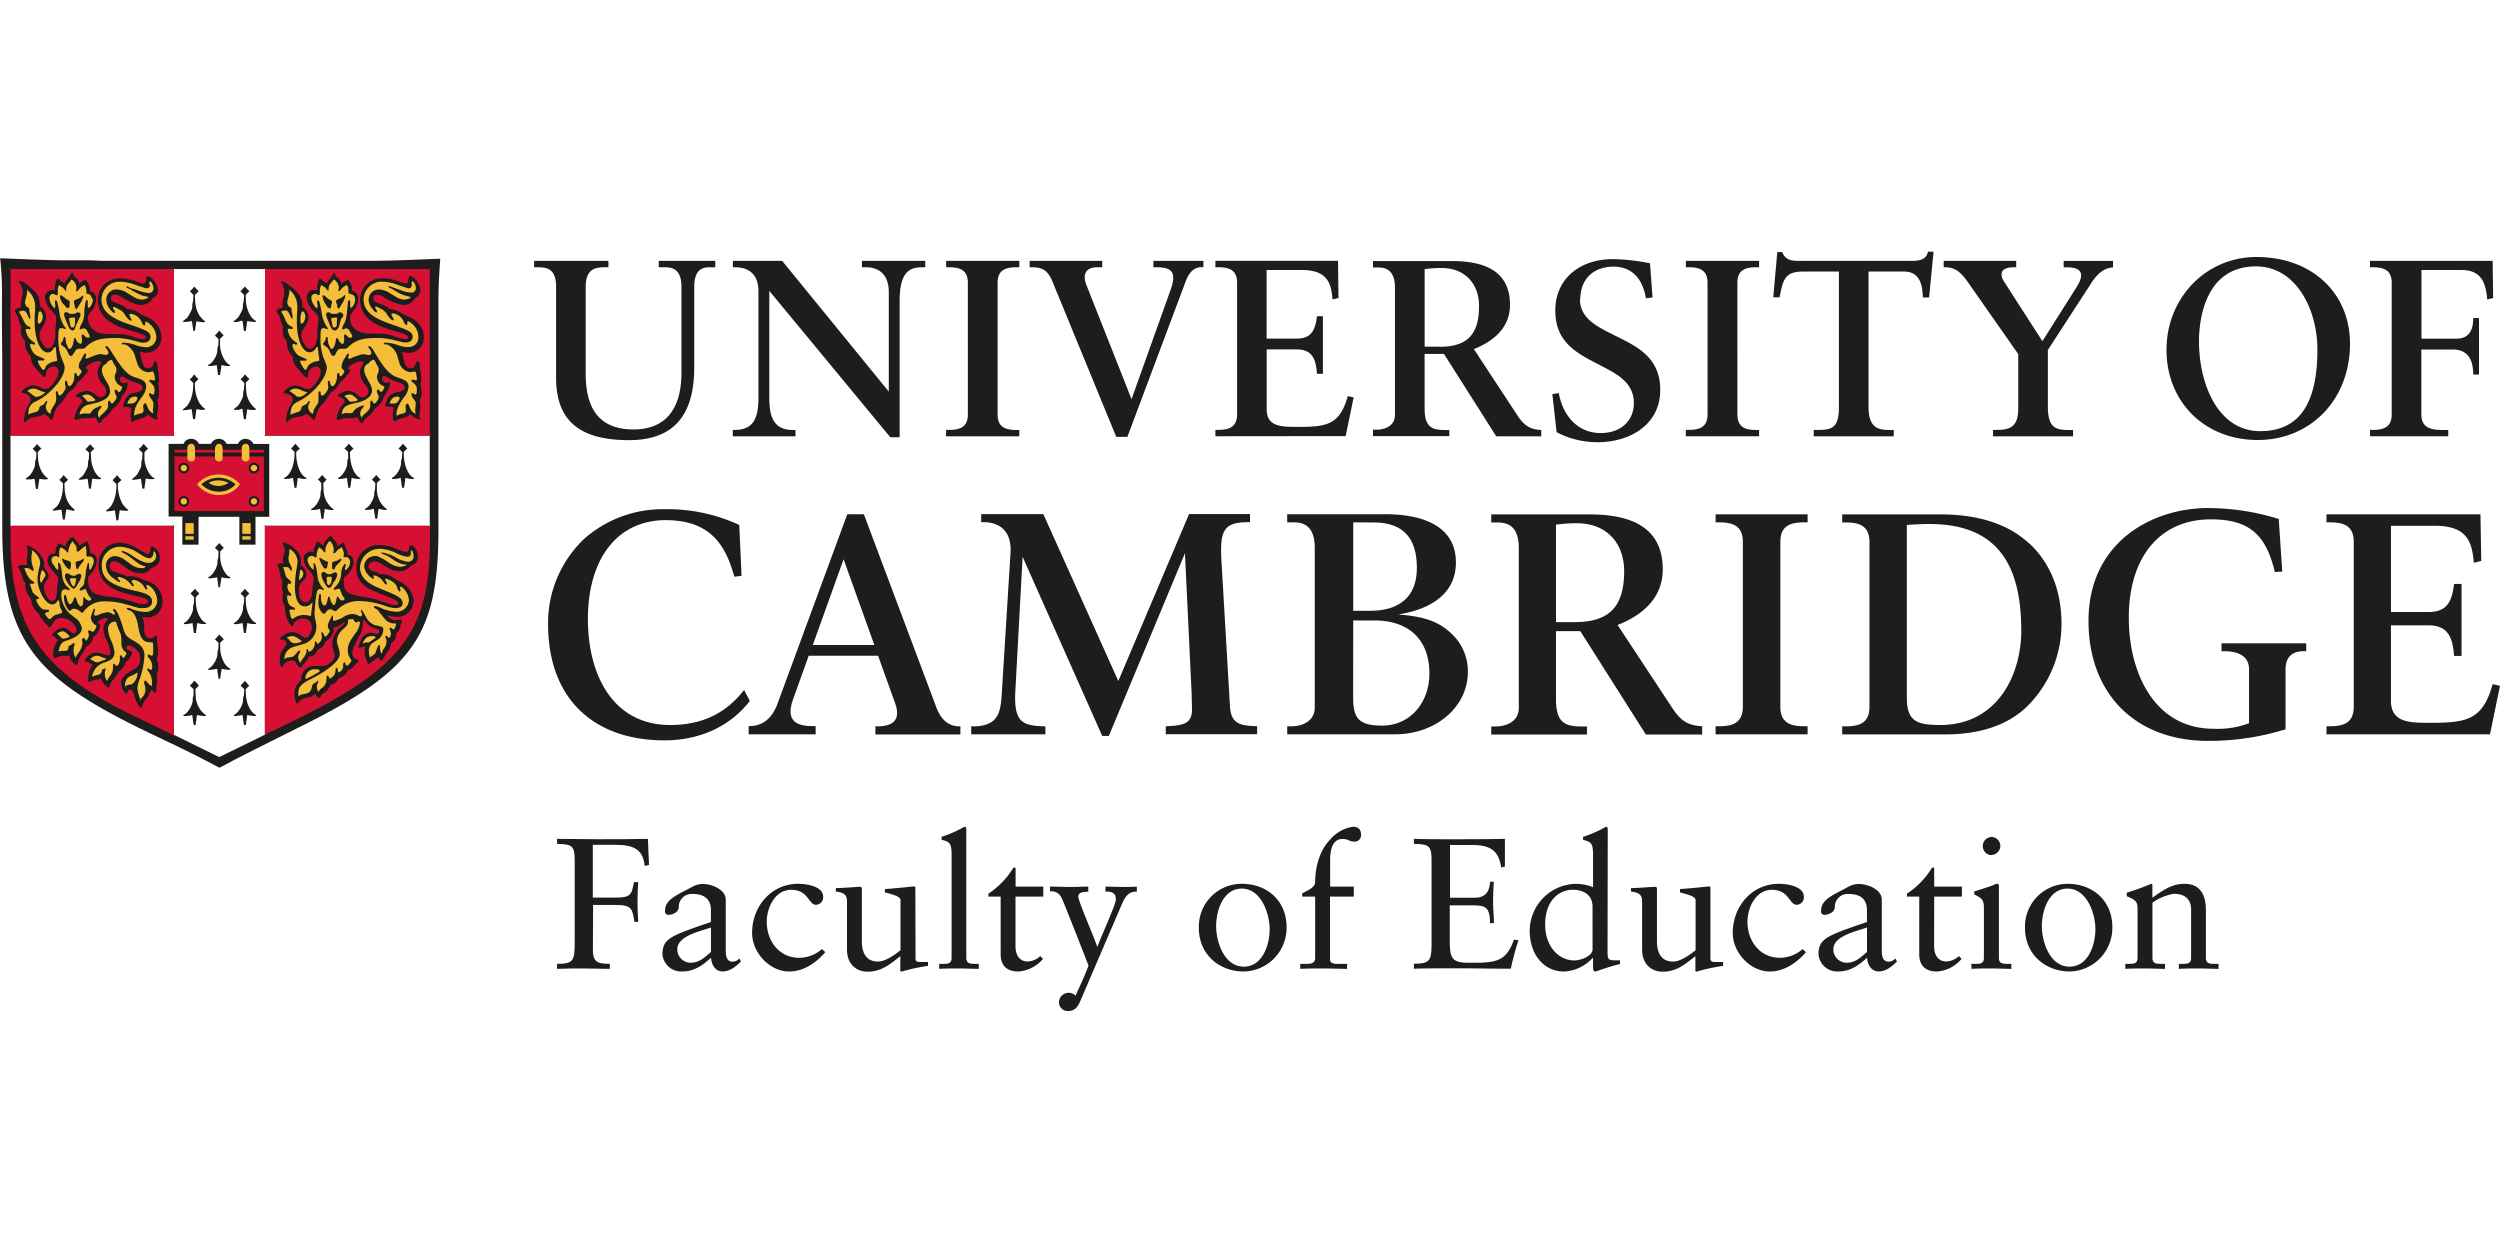 <svg xmlns="http://www.w3.org/2000/svg" viewBox="0 0 500 250"><defs><style>.cls-1{fill:#fff;}.cls-2{fill:#1d1d1b;}.cls-3{fill:#d51032;}.cls-4{fill:#f4be3b;}.cls-5,.cls-6{fill:none;stroke:#1d1d1b;}.cls-5{stroke-width:0.43px;}.cls-6{stroke-width:0.14px;}</style></defs><title>foe_home_logo</title><g id="Layer_2" data-name="Layer 2"><g id="Layer_1-2" data-name="Layer 1"><rect class="cls-1" width="500" height="250"/><path class="cls-2" d="M20.41,52.16H67.67l2.16,0h4.8c2.3,0,6.08-.11,11.42-.34l2-.08c-.29,4.15-.35,5.77-.36,8l0,6.35,0,6v33.61c0,21.17-4.79,28.35-27.62,39.63-1,.5-12.65,6.3-13.86,7l-1.14.61-1.17.61-1.16-.61-1.16-.61c-4.81-2.52-9.67-4.73-13.46-6.58C7.15,135.42.45,128.13.45,105.67V72.06L.39,66l0-6.35a63.37,63.37,0,0,0-.36-8l2,.08c5.25.22,9.17.34,11.45.34h4.77Z"/><polygon class="cls-1" points="43.84 151.42 52.84 147.01 53.06 146.93 53 146.73 53 105.36 52.92 105.1 53.2 105.16 85.75 105.16 86.03 105.24 85.95 104.88 85.95 87.34 86.03 87.06 85.75 87.14 53.2 87.14 52.92 87.19 53 86.92 53 54 53.06 53.72 52.81 53.81 34.99 53.81 34.71 53.72 34.79 54 34.79 86.92 34.85 87.19 34.59 87.14 2.3 87.14 2.02 87.06 2.1 87.34 2.1 105.04 2.02 105.24 2.3 105.16 34.59 105.16 34.85 105.1 34.79 105.44 34.79 146.65 34.71 146.98 34.93 147.04 43.84 151.42"/><polygon class="cls-3" points="2.44 53.81 2.02 53.72 2.1 54.03 2.1 86.97 2.02 87.23 2.41 87.14 34.57 87.14 34.85 87.23 34.79 86.94 34.79 53.95 34.85 53.72 34.57 53.81 2.44 53.81"/><polygon class="cls-3" points="53.34 53.81 52.95 53.72 53 54.03 53 86.97 52.95 87.23 53.31 87.14 85.72 87.14 86.03 87.23 85.95 86.94 85.95 53.95 86.03 53.72 85.72 53.81 53.34 53.81"/><path class="cls-3" d="M34.71,105.16H2.22l-.2-.08.08.22v2c0,18.08,6,26.88,24.62,35.86L32.6,146l2,1,.16.2,0-.29V105.33l.06-.25Z"/><path class="cls-3" d="M53.17,105.16l-.22-.08,0,.19v41.46l0,.31.22-.25,1.86-.85C80.26,134.07,86,127,86,107.43v-2.07l.08-.28-.28.08Z"/><path class="cls-2" d="M7.39,88.77l.19.23.23.25s.12.12.25.25l.23.23-.14.11-.29.25-.22.26-.08.08v.26c0,2.28.59,3.83,1.85,4.86l.23.18-.23.15-.25,0-.54,0-.47-.09-.28,0-.29,2H7.19l-.28-2-.28,0-.45.09-.56,0-.26,0c-.11,0-.21,0-.21-.09a.29.29,0,0,1,.13-.17l.42-.33a3.46,3.46,0,0,0,1-1.43A2.2,2.2,0,0,0,7,92.93c0-.59.1-1.07.2-1.07l.06-1,0-.39-.12-.08-.22-.26-.28-.25-.12-.11.23-.23a4.26,4.26,0,0,0,.65-.73"/><path class="cls-2" d="M18,88.77a4.26,4.26,0,0,0,.65.73l.22.23-.11.11-.28.25-.23.26-.13.08.05.39.06,1c.08,1.49.9,3.22,1.77,3.69.14.07.23.14.23.18a.13.13,0,0,1-.12.14l-.37,0-.53,0-.48-.09-.28,0-.28,2h-.37l-.28-2a12,12,0,0,1-1.58.22c-.11,0-.19,0-.19-.09a.23.23,0,0,1,.12-.17l.41-.33c.37-.28.47-.42,1-1.43a2.36,2.36,0,0,0,.31-.93c0-.59.07-1.07.17-1.07l.05-1,0-.39a.29.29,0,0,0-.08-.08l-.26-.26-.28-.25-.11-.11a2.43,2.43,0,0,1,.23-.23l.25-.25.22-.25.2-.23"/><path class="cls-2" d="M12.73,95l.19.23.2.25a2.85,2.85,0,0,0,.25.25l.26.23-.14.11-.25.25-.26.23-.08.11v.26c0,2.34.55,3.8,1.85,4.85L15,102l-.23.15-.25,0L14,102l-.47-.09-.28,0-.29,2h-.39l-.28-2a12,12,0,0,1-1.58.22c-.1,0-.19,0-.19-.09s0-.11.14-.18l.42-.32c.9-.69,1.52-2.57,1.52-4.6v-.26l-.09-.11-.25-.23L12,96.08,11.83,96a5.22,5.22,0,0,0,.9-1"/><path class="cls-2" d="M23.41,95a5.22,5.22,0,0,0,.9,1l-.14.11-.25.25-.26.23-.08.11v.26a7.63,7.63,0,0,0,1,3.95l.57.65a1.56,1.56,0,0,0,.3.25l.26.19-.23.15-.25,0-.54,0-.47-.09-.28,0-.28,2h-.4l-.28-2a11.86,11.86,0,0,1-1.57.22c-.11,0-.2,0-.2-.09s.05-.11.13-.18l.4-.32c.89-.7,1.55-2.58,1.55-4.6v-.26l-.08-.11-.26-.23-.25-.25L22.51,96l.25-.23a2.85,2.85,0,0,0,.25-.25l.2-.25Z"/><path class="cls-2" d="M28.75,88.77a4.12,4.12,0,0,0,.64.73,2.43,2.43,0,0,1,.23.23l-.11.11-.28.25-.23.26-.11.08,0,.39,0,1c.08,1.45.94,3.23,1.77,3.69.15.07.24.14.24.18a.13.13,0,0,1-.11.14l-.35,0-.56,0a3.18,3.18,0,0,1-.48-.09l-.25,0-.28,2h-.4l-.28-2a9.25,9.25,0,0,1-1.58.22c-.11,0-.19,0-.19-.08a.28.28,0,0,1,.13-.18l.4-.33c.38-.29.5-.47,1-1.43a2.41,2.41,0,0,0,.31-.93c0-.59.07-1.07.17-1.07l.05-1,0-.39-.08-.08-.26-.26c-.12-.13-.21-.21-.25-.25l-.14-.11.22-.23.26-.25.22-.25.2-.23"/><path class="cls-2" d="M59.08,88.72l.2.25.19.22a3.5,3.5,0,0,0,.25.28l.26.23-.14.11-.26.25-.25.23-.09.11v.24c0,2.27.76,4.25,1.86,4.85.17.09.24.17.24.24v0l-.23.06h-.25a4.88,4.88,0,0,1-1.3-.23l-.27,2h-.4l-.28-2a5,5,0,0,1-1.3.23h-.25c-.16,0-.23,0-.23-.1s.07-.15.23-.24c1.08-.56,1.86-2.59,1.86-4.85V90.4l-.09-.11-.25-.23-.25-.25-.14-.11a3.36,3.36,0,0,0,.25-.23,2.18,2.18,0,0,0,.25-.28l.2-.22Z"/><path class="cls-2" d="M69.79,88.72,70,89l.23.22.25.28.23.23-.15.11-.25.25-.25.23L70,90.4v.24c0,2.24.77,4.26,1.86,4.85.17.09.24.17.24.24l0,0-.22.06h-.25a4.88,4.88,0,0,1-1.3-.23l-.28,2h-.39l-.28-2a4.61,4.61,0,0,1-1.4.23c-.31,0-.37,0-.37-.11s.06-.15.25-.23a2.78,2.78,0,0,0,.87-.9,4,4,0,0,0,.71-1.69c0-.6.08-1.09.19-1.09l0-1,0-.37a1.13,1.13,0,0,0-.11-.11,5,5,0,0,0-.64-.59l.25-.23.25-.28.22-.22Z"/><path class="cls-2" d="M64.44,95l.2.22c.11.12.18.21.23.25a1.78,1.78,0,0,0,.24.27s.14.11.24.21L65.2,96,65,96.3l-.25.23-.09.11,0,.37.06,1a4.88,4.88,0,0,0,1.77,3.68c.17.09.24.16.24.25l0,0-.22.06h-.25a5.32,5.32,0,0,1-1.3-.23l-.28,2h-.39l-.28-2a4.48,4.48,0,0,1-1.41.23c-.29,0-.36,0-.36-.13s.07-.13.25-.21a2.78,2.78,0,0,0,.87-.9,4.35,4.35,0,0,0,.73-1.69c0-.6.08-1.09.17-1.09l0-1,0-.37-.12-.11L64,96.3,63.69,96l-.11-.11.22-.22a4.06,4.06,0,0,0,.64-.73"/><path class="cls-2" d="M75.24,95l.2.22.22.25.25.26.23.22L76,96a2.66,2.66,0,0,1-.29.28l-.25.23-.08.11,0,.37,0,1a4.88,4.88,0,0,0,1.77,3.68c.17.09.25.16.25.25l0,0-.23.06H77a5.25,5.25,0,0,1-1.29-.23l-.28,2h-.37l-.31-2a4.48,4.48,0,0,1-1.41.23c-.29,0-.35,0-.35-.13s.06-.13.24-.21a2.68,2.68,0,0,0,.87-.9,4.59,4.59,0,0,0,.74-1.69c0-.6.07-1.09.16-1.09l.06-1,0-.37L75,96.53l-.5-.51-.11-.11.22-.22a4.67,4.67,0,0,0,.65-.73"/><path class="cls-2" d="M80.58,88.72l.2.25.22.22.25.28.23.23-.14.11-.26.25-.25.23-.08.11v.24c0,2.24.78,4.26,1.86,4.85.17.09.25.17.25.24l0,0-.23.06h-.25a4.82,4.82,0,0,1-1.29-.23l-.28,2h-.4l-.28-2a4.56,4.56,0,0,1-1.4.23c-.31,0-.37,0-.37-.11s.06-.15.25-.23a2.68,2.68,0,0,0,.87-.9,3.9,3.9,0,0,0,.71-1.69c0-.6.09-1.09.19-1.09l.06-1,0-.37-.12-.11-.22-.23-.28-.25-.11-.11.22-.23.25-.28.23-.22Z"/><path class="cls-2" d="M39,117.75a4.67,4.67,0,0,0,.65.73l.22.23-.11.11-.28.25-.23.26-.11.11,0,.36.05,1a6.18,6.18,0,0,0,.9,2.78,2.66,2.66,0,0,0,.88.9c.18.08.25.15.25.23s-.07.11-.4.11a4.57,4.57,0,0,1-1.37-.22l-.28,2h-.4l-.27-2a5.36,5.36,0,0,1-1.3.22H37c-.17,0-.24,0-.24-.1s.07-.15.24-.24a2.69,2.69,0,0,0,.87-.9,4.26,4.26,0,0,0,.73-1.68c0-.61.07-1.1.17-1.1l.05-1,0-.36-.08-.11-.26-.26-.25-.25-.14-.11.22-.23.26-.25s.12-.13.22-.26l.2-.22"/><path class="cls-2" d="M49,117.75a4.67,4.67,0,0,0,.65.73l.23.23-.12.11-.28.25-.22.26-.12.11,0,.36.06,1a6.1,6.1,0,0,0,.9,2.78,2.75,2.75,0,0,0,.87.9c.19.08.26.15.26.23s-.07.11-.4.11a4.69,4.69,0,0,1-1.38-.22l-.28,2h-.39l-.28-2a5.28,5.28,0,0,1-1.3.22H47c-.17,0-.24,0-.24-.1s.08-.15.24-.24a2.69,2.69,0,0,0,.87-.9,4.26,4.26,0,0,0,.73-1.68c0-.61.08-1.1.17-1.1l.06-1,0-.36-.09-.11-.25-.26-.25-.25-.15-.11.23-.23.25-.25.23-.26.19-.22"/><path class="cls-2" d="M43.9,126.86l.13.29.26.18.25.29.23.22-.11.11-.28.26-.23.22a1.11,1.11,0,0,1-.11.11l0,.37,0,1c.09,1.52.94,3.3,1.78,3.68.19.09.25.14.25.22l0,.06-.2.09-.25,0-.56-.06-.48-.08-.25-.06-.31,2H43.7l-.28-2a12.13,12.13,0,0,1-1.57.23c-.13,0-.21-.05-.21-.13s.07-.15.24-.24a2.79,2.79,0,0,0,.87-.9,4.32,4.32,0,0,0,.73-1.68c0-.61.07-1.1.17-1.1l.05-1,0-.37-.08-.11-.26-.22-.25-.26-.14-.11.22-.22.26-.29.22-.22Z"/><path class="cls-2" d="M38.92,136.13l.2.25.23.23.25.28.18.27-.1.07-.25.25-.25.23-.09.11,0,.36.06,1A4.88,4.88,0,0,0,41,142.91c.17.09.24.16.24.24l0,0-.22.05H40.7a8.12,8.12,0,0,1-1.3-.19l-.28,2h-.39l-.28-2a6.9,6.9,0,0,1-1.42.2c-.28,0-.35,0-.35-.13s.07-.14.25-.21a2.89,2.89,0,0,0,.87-.9,4.41,4.41,0,0,0,.73-1.69c0-.61.08-1.09.17-1.09l0-1,0-.36a1.11,1.11,0,0,0-.11-.11l-.22-.23-.29-.25-.11-.11.23-.23.25-.28.22-.23Z"/><path class="cls-2" d="M49,136.13l.17.25.23.23.21.32.27.19-.12.11-.28.25-.22.23-.12.11,0,.36.06,1a6.14,6.14,0,0,0,.9,2.78,2.86,2.86,0,0,0,.87.9c.19.08.26.14.26.22s-.07.11-.38.11a6.78,6.78,0,0,1-1.4-.19l-.28,2h-.39l-.28-2a8.27,8.27,0,0,1-1.3.19H47c-.17,0-.24,0-.24-.09s.08-.16.24-.24a2.79,2.79,0,0,0,.87-.9,4.28,4.28,0,0,0,.73-1.69c0-.61.08-1.09.17-1.09l.06-1,0-.36-.09-.11-.25-.23-.25-.25-.15-.11.23-.23.25-.28.23-.23Z"/><path class="cls-2" d="M43.9,108.59l.17.25.22.22.25.28.23.23-.11.11-.28.26-.23.22a1.11,1.11,0,0,1-.11.11l0,.37,0,1c.09,1.52,1,3.34,1.78,3.68.18.08.24.13.24.22s-.07.12-.35.12a6.2,6.2,0,0,1-1.41-.2l-.31,2H43.7l-.28-2a7.47,7.47,0,0,1-1.29.2h-.25c-.17,0-.24,0-.24-.1s.07-.15.24-.24a2.69,2.69,0,0,0,.87-.9,4.26,4.26,0,0,0,.73-1.68c0-.61.07-1.1.17-1.1l.05-1,0-.37-.08-.11-.26-.22-.25-.26-.14-.11.22-.23.26-.28.22-.22Z"/><path class="cls-2" d="M38.84,57.29l.2.23.22.25.25.25.23.23-.11.11-.28.25-.26.26L39,59l0,.39.05,1a6.06,6.06,0,0,0,.9,2.82l.56.64a2.87,2.87,0,0,0,.31.25l.24.19-.24.15-.25,0-.53-.05-.48-.08-.28-.06L39,66.12l-.34.08-.28-2-.28.06-.48.08-.53.05-.3,0c-.1,0-.18,0-.18-.1a.26.26,0,0,1,.11-.17l.42-.33c.37-.27.47-.42,1-1.43a2.54,2.54,0,0,0,.31-.93c0-.61.08-1.1.16-1.1l.06-1,0-.39-.11-.08-.23-.26-.28-.25L38,58.25l.22-.23a3.91,3.91,0,0,0,.65-.73"/><path class="cls-2" d="M49,57.29a3.91,3.91,0,0,0,.65.73l.23.23-.12.11-.28.25-.22.26-.12.08,0,.39.06,1c.08,1.49.92,3.26,1.77,3.71.15.08.24.15.24.19a.13.13,0,0,1-.11.14l-.36,0-.56-.05a4.72,4.72,0,0,1-.48-.08l-.25-.06-.28,2h-.39l-.28-2c-.62-.12-.36.2-1.59.23-.1,0-.19,0-.19-.09a.28.28,0,0,1,.13-.18l.41-.33c.37-.29.49-.47,1-1.43a2.25,2.25,0,0,0,.31-.93c0-.61.08-1.1.17-1.1l.06-1,0-.39-.09-.08-.25-.26-.25-.25-.15-.11.23-.23.25-.25.23-.25.19-.23"/><path class="cls-2" d="M43.84,66.09l.2.22.22.26.26.28.22.22-.14.12-.25.25-.25.22-.09.12,0,.36,0,1c.08,1.53.91,3.28,1.8,3.76.17.1.24.17.24.25l0,0-.22.06h-.26A4.82,4.82,0,0,1,44.32,73L44,75h-.39l-.28-2A4.48,4.48,0,0,1,42,73.2c-.3,0-.37,0-.37-.11s.07-.15.26-.23a2.88,2.88,0,0,0,.87-.9,4,4,0,0,0,.7-1.68c0-.61.09-1.1.2-1.1l.05-1,0-.36-.11-.12-.22-.22-.29-.25L43,67.07l.22-.22.26-.28a2.37,2.37,0,0,0,.22-.26,1.93,1.93,0,0,0,.17-.22"/><path class="cls-2" d="M38.81,74.86l.2.22.19.26a3.37,3.37,0,0,0,.26.25l.25.22-.14.12-.25.25-.25.25-.09.09v.26a7.52,7.52,0,0,0,.93,3.87l.62.73.31.25.22.19-.22.15-.26,0-.53,0-.48-.09-.28-.06-.28,2h-.4l-.28-2a10.56,10.56,0,0,1-1.58.23c-.11,0-.19,0-.19-.09s0-.11.13-.18l.41-.32c.93-.74,1.55-2.56,1.55-4.6v-.26l-.08-.09-.26-.25a2.78,2.78,0,0,0-.25-.25l-.14-.12.25-.22a2.16,2.16,0,0,0,.26-.25l.19-.26Z"/><path class="cls-2" d="M49,74.86l.19.22.23.26.25.25.23.22a.67.67,0,0,0-.14.12l-.26.25-.25.25-.08.09,0,.39.06,1A4.92,4.92,0,0,0,51,81.63l.22.19L51,82l-.25,0-.54,0-.47-.09-.29-.06-.28,2h-.39l-.31-2.11c-.51.12-.53.21-.7.23l-.56,0-.26,0h0c-.09,0-.17,0-.17-.09a.27.27,0,0,1,.12-.18l.42-.32c.37-.28.47-.43,1-1.43a2.6,2.6,0,0,0,.31-.93c0-.59.07-1.07.16-1.07l.06-1,0-.39-.12-.09-.22-.25-.28-.25-.11-.12c.09-.1.17-.17.22-.22a4.67,4.67,0,0,0,.65-.73"/><path class="cls-2" d="M27.91,70.33l.11.43c.1.37.17.67.22.89.36,1.61.66,2,1.44,2a1,1,0,0,0,.93-.62l.16-.56a.28.28,0,0,1,.27-.21c.31,0,.45.32.46,1a13.48,13.48,0,0,0,.2,1.38,6.54,6.54,0,0,1,.11,1.23,2,2,0,0,1-.17.88,11.33,11.33,0,0,1,.17,1.72,3.41,3.41,0,0,1-.34,1.68,3.47,3.47,0,0,1,.15,1.06,5.15,5.15,0,0,1-.09.94,7.33,7.33,0,0,0-.15,1,1,1,0,0,0,.07.37,1.5,1.5,0,0,1,.08.34c0,.08,0,.14-.08.14l-.57-.22-.61-.34a3,3,0,0,1-.65-.51c-.55.5-.71.57-2.14,1a2,2,0,0,0-.61.25.9.9,0,0,1-.38.2c-.24,0-.36-.39-.36-1.19a6,6,0,0,1,.18-1.57,3.23,3.23,0,0,0-1-.25l-.43.06h-.1c-.09,0-.16-.13-.16-.27a2.4,2.4,0,0,1,.17-.61l.29-.68a2.39,2.39,0,0,1,.67-.81,1.76,1.76,0,0,1,.73-.42l1-.2c.61-.12,1-.44,1-.85s-.27-.68-.87-.9l-1.21-.42a6.29,6.29,0,0,1-1.1-.53c-.67-.4-.78-.45-.94-.45s-.38.18-.38.5a.78.78,0,0,0,.79.85.71.71,0,0,0,.28-.06,1.07,1.07,0,0,1,.29-.08.18.18,0,0,1,.2.21v.12l-.06.48a3.78,3.78,0,0,1-.9,1.69l-.25.34a3.9,3.9,0,0,1-1.52,2.22l-.31.22a4.37,4.37,0,0,0-.22.4,6.13,6.13,0,0,1-.56.67,5.91,5.91,0,0,1-.71.65,2.8,2.8,0,0,0-.56.5l-.28.48a.27.27,0,0,1-.23.14c-.24,0-.47-.26-.61-.7s-.2-.42-.41-.42a2.52,2.52,0,0,0-.49.08l-.4.06H17a4.55,4.55,0,0,0-1.54.28.81.81,0,0,1-.29.09c-.07,0-.12,0-.19-.18a.38.38,0,0,1-.07-.22,5.28,5.28,0,0,1,.86-2.25,2.87,2.87,0,0,1,.75-.9,1.23,1.23,0,0,0-.78-1l-.48-.14a.15.15,0,0,1-.11-.14c0-.15.22-.35.64-.57a3.63,3.63,0,0,1,1.55-.45,2.32,2.32,0,0,1,1.43.59c.76.6,1,.71,1.34.71a1.21,1.21,0,0,0,1.17-1.13,2.57,2.57,0,0,0-.74-1.49,3.45,3.45,0,0,1-1-2.28,3,3,0,0,1,.31-1.32l.28-.42a.5.5,0,0,0,.1-.27c0-.18-.22-.32-.51-.32a4.85,4.85,0,0,0-2,.73c-.33.21-.56.45-.56.6a.27.27,0,0,0,.11.22l.31.19a.14.14,0,0,1,.06.12.48.48,0,0,1-.11.22l-.56.73a9.72,9.72,0,0,1-1.19,1.24,2.34,2.34,0,0,0-.28.28l-.22.42A4.34,4.34,0,0,1,14,78.29a1.74,1.74,0,0,0-.39.31,3,3,0,0,0-.23.39,5.54,5.54,0,0,1-.36.59,5.73,5.73,0,0,1-.68.87l-.78.79A4.44,4.44,0,0,0,10.79,83c-.2.62-.38,1-.49,1s-.12-.07-.21-.17c-.56-.64-1-1-1.29-1a.68.68,0,0,0-.31.15,2.33,2.33,0,0,1-.77.28l-1,.19a2.18,2.18,0,0,0-1.54.85c-.11.12-.2.19-.25.19s-.15-.14-.15-.32l0-.27.14-.76a6.52,6.52,0,0,1,.57-1.82L6,80.39a1,1,0,0,0,.14-.45A1.51,1.51,0,0,0,4.6,78.63c-.2,0-.28-.07-.28-.19s.23-.42.54-.66a3.4,3.4,0,0,1,1.77-.73,3.77,3.77,0,0,1,1.26.34l.62.25a1.76,1.76,0,0,0,.63.14c.65,0,1.29-.59,2.07-1.94a3,3,0,0,0,.51-1.44c0-.71-.34-1.14-.9-1.14a1.78,1.78,0,0,0-1.21.53,1.24,1.24,0,0,0-.44.87l0,.31V75c0,.26-.09.41-.25.41s-.65-.38-1.75-1.72a3.28,3.28,0,0,1-1-2.41C5.19,70.1,5,69.58,5,68.72l0-.58a2.68,2.68,0,0,1-.85-2,1.53,1.53,0,0,1,.2-.74,2.91,2.91,0,0,1-.53-1.09l-.15-.59a3,3,0,0,0-.44-1C3,62.35,3,62.3,3,62.18c0-.33.22-.46,1.2-.7,0-.28-.05-.48-.05-.62a3.22,3.22,0,0,1,.09-.67l.19-1a5.5,5.5,0,0,0,.12-.91,2.94,2.94,0,0,0-.2-.89A3.11,3.11,0,0,0,4,56.7a1.13,1.13,0,0,1-.17-.38c0-.1.07-.16.2-.16a4.69,4.69,0,0,1,1.77,1.08c1.61,1.33,2,1.86,2.17,3.48,0,.13,0,.31.08.56a2.5,2.5,0,0,1,1.18,2,3.51,3.51,0,0,1-.56,1.8L8.15,66a1.66,1.66,0,0,0-.26.93,3.28,3.28,0,0,0,.54,1.68c.43.76.79,1.07,1.25,1.07.74,0,1.39-1.29,1.39-2.76v-.7a6.36,6.36,0,0,1,.07-.92c0-.44.08-.71.08-.82l0-.67v-.45a.9.9,0,0,0-.29-.54l-.62-.67A4.37,4.37,0,0,1,9,59.52,1.43,1.43,0,0,1,10.39,58a2,2,0,0,1,.59.1v-.19c0-1.24.26-2.15.6-2.15l.13,0,.51.45.62.39.17.17c0-.35,0-.38.37-.79.08-.09.21-.27.39-.53l.28-.42.14-.25c.07-.15.15-.21.23-.21s.14.1.25.4.11.25.59.68a2,2,0,0,1,.34.36,4.94,4.94,0,0,1,.22.57l.09.22a1.68,1.68,0,0,1,.56-.51l.42-.25A1.07,1.07,0,0,1,17.2,56s.09.06.14.17a4.56,4.56,0,0,0,.22.42,2.15,2.15,0,0,1,.4,1v.61A1.57,1.57,0,0,1,19.22,60a3.9,3.9,0,0,1-1.1,2.4c-.48.58-.53.69-.53,1.09,0,2.08,1.44,3.29,4,3.32l1.88,0a9,9,0,0,1,3.07.51,7.4,7.4,0,0,0,2.11.53.64.64,0,0,0,.36-.11.33.33,0,0,0,.17-.25c0-.4-.69-.71-3-1.35-4.63-1.32-6.61-3.18-6.61-6.25a4.31,4.31,0,0,1,4.53-4.21,9.68,9.68,0,0,1,2.81.48l1.15.42a1.74,1.74,0,0,0,.61.12q.59,0,.6-1c0-.36.09-.48.32-.48s.83.41,1.28,1a3.64,3.64,0,0,1,.76,1.85,1.6,1.6,0,0,1-1,1.47A2.75,2.75,0,0,1,28.24,61c-.82,0-2-.46-3.87-1.54A2.79,2.79,0,0,0,23,58.92a.73.73,0,0,0-.82.73c0,.41.31.67,1.14,1a4,4,0,0,1,2,1.09,5.61,5.61,0,0,1,2.95,1.19c2.47.78,4,2.46,4,4.39a3,3,0,0,1-3,3.22,5.31,5.31,0,0,1-1.32-.17"/><path class="cls-2" d="M80.35,70.33l.12.43c.1.37.17.67.22.89.36,1.61.66,2,1.44,2a.93.93,0,0,0,.92-.62l.17-.56a.28.28,0,0,1,.27-.21c.31,0,.47.34.49,1,0,.26.07.72.17,1.38a9,9,0,0,1,.11,1.3,1.9,1.9,0,0,1-.17.81l.06.34a6,6,0,0,1,.12,1,3.33,3.33,0,0,1-.35,2,3.42,3.42,0,0,1,.15,1,8.94,8.94,0,0,1-.09,1l-.11.84,0,.5a1.5,1.5,0,0,1,.12.34.13.13,0,0,1-.12.14l-.56-.22-.61-.34a2.78,2.78,0,0,1-.65-.51,2.29,2.29,0,0,1-1.27.71,5.51,5.51,0,0,0-1.46.5,1,1,0,0,1-.38.2c-.23,0-.38-.42-.38-1a4.72,4.72,0,0,1,.2-1.72,3.74,3.74,0,0,0-1-.25,2.55,2.55,0,0,0-.41.06h-.13c-.08,0-.13-.1-.13-.27a3.31,3.31,0,0,1,.45-1.29,2.51,2.51,0,0,1,1.38-1.23l1-.2c.6-.12,1-.44,1-.86s-.26-.67-.87-.89l-1.18-.42a6.15,6.15,0,0,1-1.13-.53l-.62-.37a.71.71,0,0,0-.3-.08c-.25,0-.4.18-.4.48a.84.84,0,0,0,.81.87.72.72,0,0,0,.29-.06.87.87,0,0,1,.26-.08c.12,0,.22.12.22.3a3.61,3.61,0,0,1-.65,1.78L77,79l-.25.34a3.83,3.83,0,0,1-1.52,2.22,1.83,1.83,0,0,0-.31.22,4.37,4.37,0,0,0-.22.4,5.53,5.53,0,0,1-.57.67,5.19,5.19,0,0,1-.7.65,2.8,2.8,0,0,0-.56.5l-.28.48a.25.25,0,0,1-.22.15c-.26,0-.49-.26-.62-.71s-.2-.42-.41-.42a2.41,2.41,0,0,0-.49.08l-.4.06h-1a4.71,4.71,0,0,0-1.58.28.71.71,0,0,1-.29.09c-.14,0-.22-.15-.22-.43a5.22,5.22,0,0,1,1.58-3.12,1.17,1.17,0,0,0-.76-1l-.5-.14a.17.17,0,0,1-.09-.14c0-.18.2-.36.65-.57a3.07,3.07,0,0,1,1.48-.45,2.25,2.25,0,0,1,1.47.59c.76.6,1,.71,1.34.71a1.21,1.21,0,0,0,1.17-1.13A2.61,2.61,0,0,0,73,76.88a3.6,3.6,0,0,1-1-2.39,2.73,2.73,0,0,1,.59-1.63.58.58,0,0,0,.12-.3c0-.15-.26-.29-.54-.29a3,3,0,0,0-1.18.34c-.85.39-1.35.75-1.35,1a.29.29,0,0,0,.14.24L70,74a.14.14,0,0,1,.06.12.4.4,0,0,1-.12.22l-.56.73a6.14,6.14,0,0,1-1.18,1.24,1.18,1.18,0,0,0-.28.28l-.22.42a4.76,4.76,0,0,1-1.21,1.27,3,3,0,0,0-.4.31,2.69,2.69,0,0,0-.25.39,8.23,8.23,0,0,1-1,1.46l-.76.79A5.77,5.77,0,0,0,63.24,83c-.23.68-.38,1-.49,1s-.12-.07-.22-.17c-.54-.63-1-1-1.27-1a.83.83,0,0,0-.33.15,2.36,2.36,0,0,1-.76.28l-1,.19a2.18,2.18,0,0,0-1.57.85c-.1.12-.18.19-.23.19s-.17-.14-.17-.34l0-.25s.05-.28.14-.76a6.1,6.1,0,0,1,.57-1.82l.5-.88a.91.91,0,0,0,.14-.45c0-.65-.6-1.17-1.52-1.31-.18,0-.28-.1-.28-.21s.22-.38.56-.64a3.26,3.26,0,0,1,1.72-.73,3.56,3.56,0,0,1,1.29.34l.62.25a1.76,1.76,0,0,0,.63.14c.65,0,1.29-.59,2.07-1.94a2.94,2.94,0,0,0,.5-1.44c0-.72-.33-1.14-.88-1.14a1.69,1.69,0,0,0-1.2.53,1.37,1.37,0,0,0-.46.9v.43c0,.23-.07.33-.24.33s-.46-.21-.95-.79l-.78-.93a3.14,3.14,0,0,1-1.07-2.41,4.05,4.05,0,0,1-1.19-2.6l0-.58a2.46,2.46,0,0,1-.82-2,1.26,1.26,0,0,1,.17-.75,2.91,2.91,0,0,1-.53-1.09l-.14-.59a3.24,3.24,0,0,0-.45-1c-.26-.35-.29-.41-.29-.51,0-.3.28-.49,1-.66l.22-.06a4.77,4.77,0,0,1-.06-.62,3.22,3.22,0,0,1,.09-.67l.2-1a5.09,5.09,0,0,0,.11-.93,2.57,2.57,0,0,0-.17-.87,2.4,2.4,0,0,0-.28-.65.73.73,0,0,1-.17-.37c0-.1.1-.17.22-.17a.79.79,0,0,1,.29.09,11.07,11.07,0,0,1,2.72,2.16,4.17,4.17,0,0,1,1,2.87,2.42,2.42,0,0,1,1.18,2.14,3,3,0,0,1-.56,1.66c-.35.52-.53.81-.57.87a1.92,1.92,0,0,0-.25,1,3.25,3.25,0,0,0,.53,1.66c.42.75.8,1.07,1.25,1.07.73,0,1.4-1.27,1.4-2.68-.06-1.19.18-2.38.21-3.57,0-.28,0-.36-.92-1.28a4.18,4.18,0,0,1-1.4-2.69A1.42,1.42,0,0,1,62.84,58a2,2,0,0,1,.59.1V57.8l0-.59.17-.73c.13-.59.2-.69.4-.69l.13,0,.51.45.62.39.17.17a1.18,1.18,0,0,1,.36-.79c.15-.18.28-.36.4-.53l.28-.42.17-.25c.11-.17.16-.22.23-.22s.13.1.22.41a.72.72,0,0,0,.25.37l.36.31a2,2,0,0,1,.62,1.15,1.63,1.63,0,0,1,.56-.51l.45-.25a1.41,1.41,0,0,1,.3-.14s.08.07.13.17a2.78,2.78,0,0,0,.22.42c.37.58.39.66.39,1.06v.57a1.53,1.53,0,0,1,1.27,1.75,3.85,3.85,0,0,1-1.07,2.41c-.48.58-.56.76-.56,1.19,0,2,1.49,3.19,4,3.22l1.85,0A9,9,0,0,1,79,67.3a7.15,7.15,0,0,0,2.12.53c.28,0,.52-.16.52-.35,0-.41-.68-.72-3-1.36-4.63-1.31-6.61-3.18-6.61-6.25a4.32,4.32,0,0,1,4.55-4.21,9.55,9.55,0,0,1,2.79.48l1.15.42a1.73,1.73,0,0,0,.6.12c.4,0,.55-.25.61-1,0-.33.13-.48.34-.48s.87.47,1.29,1a3.72,3.72,0,0,1,.73,1.89,1.6,1.6,0,0,1-1,1.43A2.75,2.75,0,0,1,80.69,61a9.49,9.49,0,0,1-3.88-1.54,2.49,2.49,0,0,0-1.34-.51.73.73,0,0,0-.83.73c0,.41.3.66,1.13,1,1.33.47,1.62.63,2,1.09a5.64,5.64,0,0,1,3,1.19c2.57.82,4,2.4,4,4.43a3,3,0,0,1-3,3.18,5.5,5.5,0,0,1-1.37-.17"/><path class="cls-2" d="M28.44,123.4a4.32,4.32,0,0,1,.37,1.32l.05,1.18c0,1.18.44,1.77,1.18,1.77a.92.92,0,0,0,.62-.19l.31-.32.12,0c.2,0,.31.13.31.37l0,.45a7.23,7.23,0,0,0,.11,1.29,7.49,7.49,0,0,1,.09,1.14,3,3,0,0,1-.25,1.37,5.45,5.45,0,0,1,.31,1.69,2.31,2.31,0,0,1-.34,1.37,3.89,3.89,0,0,1,.14.95,7.14,7.14,0,0,1-.11,1.08,5.52,5.52,0,0,0-.11,1.34v.08c0,.17-.06.26-.17.26a.5.5,0,0,1-.34-.22c-.17-.22-.28-.3-.41-.3s-.26.1-.55.94a3.56,3.56,0,0,1-.67,1,2.68,2.68,0,0,0-.51.82c-.09.33-.14.53-.16.59a.25.25,0,0,1-.18.14h0c-.46,0-1-1-1.54-2.87-.15-.53-.35-.76-.63-.76a.55.55,0,0,0-.49.31l-.17.4a.17.17,0,0,1-.15.11c-.22,0-.57-.41-.78-.93a3.64,3.64,0,0,1-.27-1.29c0-.88.64-1.54,2.6-2.65a2.17,2.17,0,0,0,1.19-2.19,2.14,2.14,0,0,0-1-1.94,2.19,2.19,0,0,0-1.25-.61.43.43,0,0,0-.47.4c0,.26.15.42.51.55s.63.31.63.5a2.71,2.71,0,0,1-.49,1,2.57,2.57,0,0,1-.89.93,2.58,2.58,0,0,1-1.35,1.82,3,3,0,0,1-.57,1l-.59.76A2.65,2.65,0,0,0,22,137c-.06.43-.1.51-.26.51s-.69-.39-1.14-1a1.36,1.36,0,0,1-.37-.93,1.46,1.46,0,0,1-1,.34,2.36,2.36,0,0,0-.75.19,2.14,2.14,0,0,1-.66.29c-.11,0-.15-.06-.16-.26l0-.62a4.37,4.37,0,0,1,.85-2.5,2.82,2.82,0,0,0-1.38-.73c-.17,0-.21,0-.21-.1a1.11,1.11,0,0,1,.27-.52,3.85,3.85,0,0,1,.5-.56,2.8,2.8,0,0,1,1.63-.59,5.06,5.06,0,0,1,1.6.39,2.06,2.06,0,0,0,.67.14c.31,0,.49-.2.49-.55a7.58,7.58,0,0,0-.82-2.6,5.21,5.21,0,0,1-.56-1.85,2.69,2.69,0,0,1,1-2.28,1.22,1.22,0,0,0-.63-.17,1.59,1.59,0,0,0-.86.29c-.42.24-.65.45-.65.59s.08.15.23.25.25.21.25.42a3.21,3.21,0,0,1-1.38,2.22,2.49,2.49,0,0,1-1.51,2,2.86,2.86,0,0,1-.62,1.29,4.77,4.77,0,0,0-1,1.94c-.07.3-.14.43-.23.43s-.37-.19-.64-.49a4.48,4.48,0,0,1-.45-.53,2.58,2.58,0,0,1-.31-.9,1.12,1.12,0,0,1-.4.07l-.42,0h-.28a3.49,3.49,0,0,0-1.6.34.69.69,0,0,1-.24.12c-.19,0-.33-.39-.33-.86A4.51,4.51,0,0,1,11.6,128a5,5,0,0,1-.53-.5.88.88,0,0,0-.22-.2l-.31-.17c-.11-.06-.17-.13-.17-.18s.41-.55.9-.86a2.56,2.56,0,0,1,1.36-.51c.46,0,.7.12,1.28.62.4.34.67.51.86.51a.53.53,0,0,0,.4-.26.68.68,0,0,0,.15-.42A3,3,0,0,0,14,124.13a3.06,3.06,0,0,0-1.67-.54,1.89,1.89,0,0,0-1.75,1l-.31.65c-.08.15-.17.22-.27.22s-.28-.08-.92-.82l-.72-.84a2.13,2.13,0,0,1-.45-.73,1.39,1.39,0,0,0-.15-.36,1.14,1.14,0,0,0-.28-.23,3.67,3.67,0,0,1-1.2-2.33l-.09-.37A4.61,4.61,0,0,1,5.05,117a1.46,1.46,0,0,1,.06-.39c-.4-.4-.44-.5-.76-1.57a4.12,4.12,0,0,0-.64-1.46.43.43,0,0,1-.12-.22c0-.15.24-.27.65-.34A2.4,2.4,0,0,1,4.8,113l.56,0,0-.77A5,5,0,0,1,5.48,111a3.87,3.87,0,0,0,.08-.59s0-.21-.06-.48a2.2,2.2,0,0,0-.08-.42.81.81,0,0,1-.06-.24c0-.09.06-.14.17-.14a1,1,0,0,1,.37.13,6.89,6.89,0,0,1,1.21.73,4.3,4.3,0,0,1,1.73,2.64l0,.22a4,4,0,0,0-.05.42.8.8,0,0,0,.19.45l.31.43a2.07,2.07,0,0,1,.45,1.1c0,.26-.05.38-.51,1a2.2,2.2,0,0,0-.47,1.26,3.84,3.84,0,0,0,.56,1.78c.33.58.71.9,1.08.9.63,0,.9-.56,1-2,0-.79.12-1.49.22-2.14l0-.39c0-.17-.05-.27-.28-.54l-.84-1c-.81-.94-1-1.43-1-2.1a1.22,1.22,0,0,1,1.25-1.31l.33,0v-.23a2.8,2.8,0,0,1,.14-.76c.18-.61.4-1.07.52-1.07a.94.94,0,0,1,.27.14,2.92,2.92,0,0,0,.51.2,3.5,3.5,0,0,1,.56.28,2.29,2.29,0,0,1,.45-1c.36-.47.77-.85.92-.85s.25.13.45.34l.54.57a2,2,0,0,1,.31.53l.11.25.34-.2.45-.25.53-.25a1.09,1.09,0,0,1,.29-.15c.09,0,.15.17.36,1.1a6.26,6.26,0,0,1,.19,1.24,1.41,1.41,0,0,1,1.32,1.61,4.23,4.23,0,0,1-1.4,2.83.84.84,0,0,0-.32.67c0,2.49.86,3.27,4,3.61a19.76,19.76,0,0,1,4.78,1,9.2,9.2,0,0,0,2.35.52c.53,0,.83-.19.83-.53,0-.53-.38-.69-2.61-1.16-5.21-1.1-7.26-2.88-7.26-6.31a4.18,4.18,0,0,1,4.28-4.29,6.73,6.73,0,0,1,3.56,1.21c1.42.81,1.71,1,2,1s.52-.24.52-.85c0-.39.12-.58.37-.58a1.48,1.48,0,0,1,.87.59,2,2,0,0,1,.64,1.6,1.92,1.92,0,0,1-1.6,2l-.25.28a2.31,2.31,0,0,1-2,.87,4.68,4.68,0,0,1-2.49-.82l-1.35-1a2.49,2.49,0,0,0-1.41-.59.85.85,0,0,0-.92.92,1.27,1.27,0,0,0,1,1.22l1.26.39a6.35,6.35,0,0,1,1.21.51,3.56,3.56,0,0,1,.63-.06,5.4,5.4,0,0,1,2.38.59,2.43,2.43,0,0,0,.5.22l.7.2a4.31,4.31,0,0,1,2.9,4,3.06,3.06,0,0,1-3.37,3.22Z"/><path class="cls-2" d="M77.35,123a2.44,2.44,0,0,0,1.74,1.07,3.75,3.75,0,0,0,.76-.12,2,2,0,0,1,.37-.05c.14,0,.19.05.19.18a1.85,1.85,0,0,1-.14.52,2.31,2.31,0,0,0-.17.51l-.11.59-.28.5-.4.37-.11.11V127a1.52,1.52,0,0,1-.76,1.45l-.19.14-.06.22a9,9,0,0,1-.28,1,5.09,5.09,0,0,1-.54.78,5.48,5.48,0,0,0-.7,1.16c-.11.28-.2.36-.38.36s-.56-.35-.6-.76l-.14.17-.34.23-.53.36a3.43,3.43,0,0,0-.45.34l-.31.31a.27.27,0,0,1-.16.08c-.15,0-.29-.24-.43-.7l-.29-.93a3.38,3.38,0,0,1-.11-.91,1.91,1.91,0,0,1,.2-1,3.38,3.38,0,0,0-1,.2,1.09,1.09,0,0,1-.25.06c-.09,0-.15-.07-.15-.18a2,2,0,0,1,.12-.42l.36-1a2.39,2.39,0,0,1,1.93-1.42,3,3,0,0,1,.72.15,1.51,1.51,0,0,0,.42.09.56.56,0,0,0,.59-.53.43.43,0,0,0-.22-.37s-.39-.13-1-.31a2.4,2.4,0,0,1-1.24-.93c-.38-.44-.53-.57-.67-.57s-.17.07-.17.2l0,.37v.17a5.07,5.07,0,0,1-.8,2.55L71,128.88a3.51,3.51,0,0,0-.53,1.72c0,.56.25,1.06.56,1.15l.42.11a.27.27,0,0,1,.14.08.26.26,0,0,1,.09.17.46.46,0,0,1-.14.25L71,133a2.39,2.39,0,0,1-1.38,1,2.67,2.67,0,0,1-1.88,1.63l-.11.2A2.29,2.29,0,0,1,66.1,137H66a2.19,2.19,0,0,1-1,1.44,6.37,6.37,0,0,0-.65.47,1.69,1.69,0,0,0-.14.26c-.13.28-.24.39-.4.39s-.55-.28-.72-.81l-.26.16c-.31.23-.49.35-.53.37a6.43,6.43,0,0,1-1,.28,2.71,2.71,0,0,0-1.44.7l-.25.42-.12.06c-.13,0-.29-.2-.36-.45a6.6,6.6,0,0,1-.25-1.58,3.41,3.41,0,0,1,1.35-2.66v-.24a2.64,2.64,0,0,1,2.93-2.61h.28l1,0h.09a2.37,2.37,0,0,0,1.51-.62c.69-.57.89-.91.89-1.54a4.52,4.52,0,0,0-.27-1.13,4.54,4.54,0,0,1-.21-1.33,4.59,4.59,0,0,1,2-3.39c.29-.21.51-.49.51-.64s0-.12-.07-.12-.2.08-.36.22a2.52,2.52,0,0,1-.68.42l-.44.23-.51.19c-.16.06-.23.15-.23.26a.74.74,0,0,0,.06.25.57.57,0,0,1,.06.21.83.83,0,0,1-.14.32l-.4.65a2.44,2.44,0,0,1-1.15,1.13c-.31.92-.77,1.39-1.43,1.48-.53,1.08-1,1.45-1.94,1.55a3.32,3.32,0,0,1-.85,1.29,3.48,3.48,0,0,0-.36.45c-.22.4-.24.43-.34.43a1.38,1.38,0,0,1-.64-.43,1.7,1.7,0,0,1-.26-.34l-.25-.45c-.08-.14-.16-.2-.27-.2h-.18l-.62.08a1.94,1.94,0,0,0-1.12.65l-.34.5a.15.15,0,0,1-.13.09c-.26,0-.41-.56-.41-1.48a2.89,2.89,0,0,1,.4-1.73l.79-1.09a.76.76,0,0,0,.17-.43.54.54,0,0,0-.15-.36.83.83,0,0,0-.44-.33l-.59-.09c-.11,0-.15,0-.15-.09a.35.35,0,0,1,.09-.19,2.78,2.78,0,0,1,.7-.62,3.15,3.15,0,0,1,1.63-.59,2.72,2.72,0,0,1,1.46.48l.82.54a.73.73,0,0,0,.39.1c.38,0,.66-.22.93-.73a2.67,2.67,0,0,0,.37-1.3,1.74,1.74,0,0,0-1.8-1.81,2.37,2.37,0,0,0-1.46.56.89.89,0,0,0-.29.31l-.22.5c-.05.12-.13.2-.2.2s-.46-.41-.73-.93a5.94,5.94,0,0,1-.39-1A4.57,4.57,0,0,1,57,122l0-.76a2.85,2.85,0,0,1-.51-1.75,3.16,3.16,0,0,1,.2-1,2.11,2.11,0,0,1-.31-1.25l0-.35.08-.4.06-.34c-.27-.35-.35-.58-.62-1.82a3.76,3.76,0,0,0-.36-1.18.39.39,0,0,1-.09-.17c0-.16.4-.31.84-.31l.4,0a1.3,1.3,0,0,1-.12-.57,3.63,3.63,0,0,1,.2-1.12,2.11,2.11,0,0,0,.18-.69,2.44,2.44,0,0,0-.12-.85l-.22-.57a.75.75,0,0,1-.07-.29s0-.07.13-.07a4.7,4.7,0,0,1,2.44,1.38,3,3,0,0,1,1.08,2.55l0,.62a2.53,2.53,0,0,1,1.1,1.83,1.49,1.49,0,0,1-.57,1.15,2.41,2.41,0,0,0-.93,2.12c0,1.49.45,2.3,1.27,2.3s1.28-.79,1.37-2l.09-1.06c0-.28.07-.62.14-1a4.92,4.92,0,0,0,.09-.73c0-.38-.25-.85-1-1.71a3.09,3.09,0,0,1-1-2.15,1.4,1.4,0,0,1,1.4-1.49,1,1,0,0,1,.55.15,2.58,2.58,0,0,1,.31-1.26c.22-.55.45-.93.56-.93a.31.31,0,0,1,.17.11,2.1,2.1,0,0,0,.37.31l.28.2a2.85,2.85,0,0,1,.25.25,2.71,2.71,0,0,1,.87-1.43c.39-.39.54-.51.62-.51s.13,0,.2.14l.33.46.48.53a1.52,1.52,0,0,1,.34.87l.28-.17.45-.25.34-.23a.42.42,0,0,1,.18-.08s.1.08.13.2l.16.64.37.73a1.42,1.42,0,0,1,.14.73V111h.19c.55,0,1,.66,1,1.42a4.09,4.09,0,0,1-1.84,3,2.37,2.37,0,0,0-.12.74c0,2.24.59,2.71,4,3.22a18.82,18.82,0,0,1,2.3.48l2.22.73A5.75,5.75,0,0,0,79,121c.42,0,.65-.12.65-.34,0-.38-.56-.73-2.29-1.4l-2.44-1c-2.49-1-3.66-2.49-3.66-4.72A4.44,4.44,0,0,1,75.85,109a9.32,9.32,0,0,1,3.32.7,8.61,8.61,0,0,0,2.06.68c.34,0,.53-.23.58-.73s.16-.59.4-.59.72.32,1,.84a3.26,3.26,0,0,1,.37,1.46,1.61,1.61,0,0,1-1.38,1.72,2.74,2.74,0,0,1-2.26,1.16c-1.12,0-1.68-.22-3.59-1.42a2.38,2.38,0,0,0-1.47-.53,1.05,1.05,0,0,0-1.17,1c0,.51.42.85,1.35,1.1a1.45,1.45,0,0,1,.93.48,1.56,1.56,0,0,1,.47-.07,5,5,0,0,1,3,1.31,4.78,4.78,0,0,1,3.27,4,3.34,3.34,0,0,1-3.18,3.29,11.17,11.17,0,0,1-2.17-.34"/><path class="cls-4" d="M30.69,82.65a3,3,0,0,1-.11-.68l0-.22.09-.45,0-.37a1.4,1.4,0,0,0-.2-.84l-.34-.45a2,2,0,0,1-.28-.54.69.69,0,0,1-.06-.24.19.19,0,0,1,.21-.2c.07,0,.1,0,.36.16a.65.65,0,0,0,.27.1c.17,0,.26-.27.26-.75a1.65,1.65,0,0,0-.17-1l-.42-.48L30,76.4a.36.36,0,0,1-.15-.24.21.21,0,0,1,.23-.21,3,3,0,0,1,.62.14l.13,0c.11,0,.16-.07.16-.24v-.1l-.08-.6-.17-.61c-.06-.2-.09-.23-.21-.23h-.07l-.71.14-.11,0a2.5,2.5,0,0,1-2.19-1.76l-.56-1.82a3.83,3.83,0,0,0-1.35-1.72A1.22,1.22,0,0,0,25,68.9l-.51-.05c-.1,0-.15-.07-.15-.14s.1-.18.35-.18l.92.09a7.14,7.14,0,0,1,1.52.39,6,6,0,0,0,1.89.42,2,2,0,0,0,2.24-2,3.52,3.52,0,0,0-1.15-2.48,2.43,2.43,0,0,0-.93-.62.15.15,0,0,0-.14.15l0,.36v0c0,.14-.08.25-.19.25s-.3-.19-.48-.57a2.72,2.72,0,0,0-2.25-1.76c-.15,0-.26.06-.26.15a1.56,1.56,0,0,0,.14.41l.23.5a1,1,0,0,1,.09.26s0,.06-.12.06a.8.8,0,0,1-.48-.26l-.42-.45-.36-.56a2.58,2.58,0,0,0-1.16-1l-.67-.36a.7.7,0,0,0-.35-.12.13.13,0,0,0-.15.15.61.61,0,0,0,.11.31,1.52,1.52,0,0,1,.29.56.17.17,0,0,1-.15.17c-.22,0-.67-.44-1.07-1A2.9,2.9,0,0,1,21.27,60a2,2,0,0,1,2.08-2.11,4.27,4.27,0,0,1,2.11.71l1.32.81a3.58,3.58,0,0,0,1.54.51,4.26,4.26,0,0,0,.82-.14,1.52,1.52,0,0,0,.34-.15c.08,0,.13-.1.13-.15a.12.12,0,0,0-.07-.12l-.17-.06-.62-.11a4.19,4.19,0,0,1-.76-.28,12.33,12.33,0,0,1-1.4-.71,6,6,0,0,0-.93-.53c-.23-.08-.37-.18-.37-.27a.11.11,0,0,1,.12-.12.62.62,0,0,1,.3.11,2.29,2.29,0,0,0,1,.39l1.21.42a7.51,7.51,0,0,0,1.87.4.93.93,0,0,0,.92-.93,2.46,2.46,0,0,0-.48-1.24c-.07-.09-.14-.14-.19-.14s-.18.08-.18.22l0,.23L30,57a.6.6,0,0,1-.55.65A1.48,1.48,0,0,1,29,57.6L27.15,57a9.28,9.28,0,0,0-3-.65,3.61,3.61,0,0,0-3.85,3.48c0,2.24,1.57,3.68,5.45,5s4.36,1.63,4.36,2.62a1.18,1.18,0,0,1-1.21,1.06,3.27,3.27,0,0,1-.67,0L26.3,68a14,14,0,0,0-3.49-.4c-2.76,0-4.29.49-5.61,1.78a.92.92,0,0,1-.82.37h-.2l-.39,0h0a.88.88,0,0,0-.79.51l-.48.76a.43.43,0,0,1-.32.17c-.26,0-.41-.2-.69-.87a2.45,2.45,0,0,0-.59-.85L12.31,69c-.09-.08-.15-.15-.15-.21a.63.63,0,0,1,.12-.26,2.05,2.05,0,0,0,.39-.73c.08-.38.09-.4.24-.4s.22.18.24.82a2.14,2.14,0,0,0,.22.76l.31.67a.27.27,0,0,0,.26.14c.29,0,.66-.68.76-1.4s.14-.79.27-.79a.13.13,0,0,1,.12.06s.11.21.25.5a1.13,1.13,0,0,0,.37.42,1.09,1.09,0,0,0,.33.2h0c.23,0,.3-.14.36-.67l0-.28-.06-.4,0-.27c0-.18.06-.29.17-.29a.36.36,0,0,1,.21.11l.28.28a.78.78,0,0,0,.56.28c.23,0,.37-.09.37-.24a1.47,1.47,0,0,0-.26-.66l-.19-.36c-.23-.42-.41-.59-.62-.59l-.28,0-.34.14a.73.73,0,0,1-.22.06.1.1,0,0,1-.09-.11,2.65,2.65,0,0,1,.48-1.15,5.45,5.45,0,0,0,.45-2.2c.09-1.47.29-2.42.5-2.42s.19.12.19.43l0,.39v.27c0,.26.06.47.13.47.24,0,.53-.36.75-.94a1.64,1.64,0,0,0,.15-.58l0-.13-.56-1-.57-.17a.29.29,0,0,1-.19-.13A2.57,2.57,0,0,0,16.92,57a3.25,3.25,0,0,0-1.13.85c-.22.29-.34.4-.45.4a.14.14,0,0,1-.14-.14,2.28,2.28,0,0,1,.09-.46v-.16a1.92,1.92,0,0,0-1-1.58l-.17.22-.2.28-.33.4a1.53,1.53,0,0,0-.28.56,1,1,0,0,0-.06.32v.15c0,.23,0,.29-.13.29l-.07,0-.19-.28-.31-.34-.48-.31-.25-.19-.12.25a1.8,1.8,0,0,0-.14.45l0,.45,0,.48v.08c0,.24-.06.34-.21.34a1.06,1.06,0,0,1-.33-.14.75.75,0,0,0-.41-.12.7.7,0,0,0-.71.78A2.48,2.48,0,0,0,10.34,61l.36.47c.11.13.29.24.3.17l.07-.59L11,60.55v-.21c0-.18.06-.29.17-.29s.25.17.35.64l.22,1,.23,1.32a4.81,4.81,0,0,0,.34,1.13,5,5,0,0,0,.48,1c.31.4.34.46.34.55a.12.12,0,0,1-.12.13.54.54,0,0,1-.25-.09,1.13,1.13,0,0,0-.34-.11l-.22,0c-.45,0-.54.39-.54,2.26a11.35,11.35,0,0,0,.54,3.45l.59,1.49a1.93,1.93,0,0,1,.14.69c0,2-2.72,5.27-5.71,6.76a2.31,2.31,0,0,0-1.55,2.3l0,.37a3.61,3.61,0,0,1,1-.4c.84-.21,1-.32,1.13-.73l.11-.36c0-.14.11-.19.76-.54A1.17,1.17,0,0,0,9,80.54c.14-.24.26-.36.33-.36s.11,0,.11.09l0,.1-.28.8,0,.2a1.54,1.54,0,0,0,.94,1.39,2.59,2.59,0,0,1,.36-1.18l.51-.79a2.11,2.11,0,0,0,.26-1.21,5.66,5.66,0,0,0-.06-.87l0-.23c0-.14.07-.22.2-.22s.17,0,.18.08l.11.54a.28.28,0,0,0,.28.19c.27,0,.62-.35,1-1a1.43,1.43,0,0,0,.21-.74L13,77,13,76.55v-.09c0-.18.1-.31.25-.31s.11,0,.12.06l.17.64a.42.42,0,0,0,.36.37c.19,0,.51-.32.7-.7a2.53,2.53,0,0,0,.26-1.15c0-.6.06-.77.28-.77.07,0,.13,0,.14.06l.11.37c0,.13.12.22.2.22s.43-.34.64-.7a.54.54,0,0,0,.09-.26c0-.12-.08-.24-.25-.39s-.31-.28-.31-.65a1.63,1.63,0,0,1,.31-1c.13-.24.26-.46.36-.67.36-.7.48-.88.61-.88a.24.24,0,0,1,.21.25.53.53,0,0,1-.06.23.91.91,0,0,0-.12.34.21.21,0,0,0,.22.2,1.1,1.1,0,0,0,.49-.17c.08,0,.34-.15.79-.31l.93-.33a1.53,1.53,0,0,1,.56-.09,2.07,2.07,0,0,1,.5.06,4.61,4.61,0,0,0,.65.11.48.48,0,0,0,.48-.47,1.71,1.71,0,0,0-.45-.85.47.47,0,0,1-.15-.26l0-.11a.17.17,0,0,1,.15-.11c.19,0,.63.47,1,1.1,2.42,3.81,3.28,4.73,4.91,5.22s2.09.89,2.09,1.88a3.68,3.68,0,0,1-.87,2c-1.23,1.71-1.52,2.41-1.52,3.53v.21l.3-.14a2.45,2.45,0,0,1,.46-.2l.7-.14a.6.6,0,0,0,.4-.57V82l-.08-.62v-.08a.85.85,0,0,1,.26-.6.33.33,0,0,1,.14-.06.31.31,0,0,1,.23.18l.44,1a1.69,1.69,0,0,0,1,.85"/><path class="cls-4" d="M8,62.27c-.21,0-.31.18-.33.56l-.06.53a4.08,4.08,0,0,0-.07.68c0,.4.12.7.28.7s.46-.34.61-.73a2.05,2.05,0,0,0,.12-.66,1.89,1.89,0,0,0-.12-.63c-.11-.29-.26-.45-.43-.45"/><path class="cls-4" d="M5.45,57.88v.24A7.43,7.43,0,0,1,5.08,60a2.37,2.37,0,0,0-.08.51,1.25,1.25,0,0,0,.22.64.65.65,0,0,0,.26.28l.33.17.06.4a2.32,2.32,0,0,0,.08.62,3,3,0,0,1,.12.84c0,.23,0,.32-.07.32s-.3-.29-.47-.71c-.27-.68-.51-.93-.89-.93a1.84,1.84,0,0,0-.88.22,1.74,1.74,0,0,1,.17.23s.11.19.26.48l.39.76.47.9a1.35,1.35,0,0,0,.4.39l.45.25c.13.07.23.18.23.26a.23.23,0,0,1-.24.22h0l-.37-.06-.2,0c-.11,0-.16.1-.16.31A3.38,3.38,0,0,0,6.8,68.45a.54.54,0,0,1,.22.3.2.2,0,0,1-.2.18,1.17,1.17,0,0,1-.36-.11.49.49,0,0,0-.19-.06A.25.25,0,0,0,6,69a4.06,4.06,0,0,0,.51,1.27,2,2,0,0,0,1,.92l1.27.54a.18.18,0,0,1,.11.17.19.19,0,0,1-.17.19l-.25,0-.23,0-.36,0H7.81c-.18,0-.24,0-.24.12A2.64,2.64,0,0,0,8,73.2c.3.5.56.79.72.79a.23.23,0,0,0,.18-.14l.31-.65a2.14,2.14,0,0,1,.73-.56,2.27,2.27,0,0,1,.78-.31l.51-.09a.23.23,0,0,0,.2-.26c-.12-.78-.18-1.57-.26-2.35,0-.16-.05-.23-.14-.23a.43.43,0,0,0-.25.2c-.44.68-.75.9-1.22.9-1.5,0-2.63-2.63-2.63-6.12,0-.3,0-.69,0-1.16a14.12,14.12,0,0,0,.09-1.45,4.37,4.37,0,0,0-1-3.21l-.39-.4Z"/><path class="cls-4" d="M9.07,78.43a3.07,3.07,0,0,1-.81-.2L7.72,78a2.68,2.68,0,0,0-1.07-.28,1.72,1.72,0,0,0-1.17.47l.25.2.56.39.54.43a.72.72,0,0,0,.46.16,2.61,2.61,0,0,0,1.78-.95"/><path class="cls-4" d="M19.89,83.54a1.63,1.63,0,0,1,.57-.73c.78-.67,1.15-1.17,1.15-1.57v-.62c0-.36.06-.48.25-.48a.17.17,0,0,1,.17.09l.14.33a.25.25,0,0,0,.24.13c.11,0,.27-.13.41-.33L23.1,80a.86.86,0,0,0,.14-.87l-.2-.45a1.41,1.41,0,0,1-.11-.44c0-.18.09-.29.25-.29a.24.24,0,0,1,.2.09l.23.28a.26.26,0,0,0,.21.09.37.37,0,0,0,.29-.23l.23-.45a.83.83,0,0,0,.08-.25c0-.09-.09-.18-.25-.26L23.8,77a2,2,0,0,1-.84-1.8.94.94,0,0,1,.05-.3l.2-.48A1.13,1.13,0,0,0,23.3,74a1.56,1.56,0,0,0-.29-.87c-.22-.35-.34-.55-.36-.59-.17-.45-.25-.57-.39-.57-1.12.36-.59.7-1.41,1a1.34,1.34,0,0,0-.46,1c0,.73.09.93,1.05,2.6a3.4,3.4,0,0,1,.57,1.6c0,1.16-1,2-3.1,2.47l-1.29.31a2.21,2.21,0,0,0-1.71,2,2,2,0,0,1,1.24-.24h.48c.37,0,.42,0,.66-.37a2.15,2.15,0,0,1,.93-.78l.45-.2.37-.19.11,0q.15,0,.15.12a1,1,0,0,1-.26.48,1.45,1.45,0,0,0-.45,1.08,1,1,0,0,0,.3.74"/><path class="cls-4" d="M16.35,79.19a3.14,3.14,0,0,1,.85.76c.27.36.3.39.57.39a1.76,1.76,0,0,0,.41-.06l.25,0c.47-.09.62-.16.62-.27a.36.36,0,0,0-.14-.24l-.31-.28-.31-.28a1.52,1.52,0,0,0-.92-.31,1.74,1.74,0,0,0-1,.34"/><path class="cls-4" d="M25.46,80.7l.17,0,.25,0,.26,0h.12a1.22,1.22,0,0,0,1.22-1.08c0-.19-.17-.3-.49-.3-.76,0-1.23.44-1.53,1.4"/><path class="cls-4" d="M83.14,82.65a1.91,1.91,0,0,1-.09-.52l0-.38a7.56,7.56,0,0,0,.09-1.1.88.88,0,0,0-.2-.56l-.34-.45a1.26,1.26,0,0,1-.31-.77c0-.16,0-.22.15-.22l.13,0,.25.14a.71.71,0,0,0,.29.1c.17,0,.25-.27.25-.79a1.54,1.54,0,0,0-.56-1.42l-.4-.31a.32.32,0,0,1-.11-.23.2.2,0,0,1,.21-.22,1.23,1.23,0,0,1,.32.06l.32.08.12,0c.09,0,.13-.07.13-.24v-.09l-.09-.6c-.08-.61-.19-.84-.37-.84h0l-.73.14-.12,0a2.59,2.59,0,0,1-2.18-1.76l-.54-1.82A3.75,3.75,0,0,0,78,69.21a1.29,1.29,0,0,0-.59-.31l-.5-.05c-.09,0-.16-.07-.16-.14s.1-.18.31-.18a8,8,0,0,1,2.49.48,6.27,6.27,0,0,0,1.88.42c1.4,0,2.25-.74,2.25-2a3.86,3.86,0,0,0-.53-1.86,4.73,4.73,0,0,0-1.33-1.24.46.46,0,0,0-.22-.08.14.14,0,0,0-.14.14l0,.37v0c0,.14-.08.25-.18.25s-.32-.19-.5-.57a2.66,2.66,0,0,0-2.21-1.76c-.19,0-.3.07-.3.19a1,1,0,0,0,.15.37,3.31,3.31,0,0,1,.26.5.81.81,0,0,1,.06.24c0,.06,0,.08-.13.08a.8.8,0,0,1-.47-.26l-.42-.45-.37-.56a2.66,2.66,0,0,0-1.12-1l-.7-.36a.79.79,0,0,0-.37-.12c-.08,0-.12,0-.12.13a.67.67,0,0,0,.12.33,1.41,1.41,0,0,1,.26.55.16.16,0,0,1-.14.18c-.2,0-.55-.36-1-1A2.67,2.67,0,0,1,73.72,60a2.07,2.07,0,0,1,2.09-2.11,4.36,4.36,0,0,1,2.1.71l1.35.81a3.49,3.49,0,0,0,1.54.51,2.52,2.52,0,0,0,.79-.14,1.42,1.42,0,0,0,.37-.15.18.18,0,0,0,.1-.16c0-.11-.07-.16-.25-.17A8.1,8.1,0,0,1,79,58.16a8.51,8.51,0,0,0-.92-.53c-.24-.08-.39-.2-.39-.3s0-.07.12-.07l.17,0,1.22.45,1.18.42a7.29,7.29,0,0,0,1.89.4.86.86,0,0,0,.9-.91,1.79,1.79,0,0,0-.18-.78c-.17-.33-.39-.62-.48-.62s-.17.11-.17.3v.15l0,.36c0,.38-.21.63-.53.63a1.54,1.54,0,0,1-.46-.09L79.59,57a9.07,9.07,0,0,0-3-.65,3.61,3.61,0,0,0-3.87,3.48c0,2.24,1.53,3.64,5.48,5s4.33,1.63,4.33,2.64a1.14,1.14,0,0,1-1.23,1,3.28,3.28,0,0,1-.66,0L78.75,68a14,14,0,0,0-3.5-.4c-2.78,0-4.12.43-5.58,1.78a1,1,0,0,1-.85.37h-.19l-.44,0a.86.86,0,0,0-.79.51L67,71a.39.39,0,0,1-.33.17c-.29,0-.44-.2-.71-.87a2.19,2.19,0,0,0-.57-.85L64.75,69c-.09-.07-.14-.14-.14-.2a.57.57,0,0,1,.14-.27,2.51,2.51,0,0,0,.26-.4,1.39,1.39,0,0,0,.14-.33l0-.26a.2.2,0,0,1,.19-.14c.19,0,.23.13.23.82a2,2,0,0,0,.22.76l.31.67a.27.27,0,0,0,.26.14c.29,0,.65-.68.75-1.4s.15-.79.27-.79.17.07.41.56a1.13,1.13,0,0,0,.34.42.71.71,0,0,0,.33.2h0c.23,0,.31-.14.37-.67l0-.28,0-.4,0-.27c0-.18.06-.29.17-.29a.36.36,0,0,1,.21.11l.28.28a.79.79,0,0,0,.56.29c.24,0,.39-.11.39-.28s0-.21-.28-.63l-.2-.36c-.25-.48-.36-.59-.58-.59l-.29,0-.36.14a.85.85,0,0,1-.23.06s-.08-.05-.08-.11a2.48,2.48,0,0,1,.48-1.15,6.65,6.65,0,0,0,.48-2.2l.14-1.32c.08-.81.17-1.1.33-1.1s.11,0,.11.06l.09.42v.34a1.62,1.62,0,0,0,.09.74c.12,0,.3-.14.47-.38a2,2,0,0,0,.28-.56,2.75,2.75,0,0,0,.14-.74c0-.65-.27-.93-1.15-1.17a.36.36,0,0,1-.17-.09c-.09-.88.1-.77-.33-1.66l-.23.14a2.82,2.82,0,0,0-.9.71c-.26.32-.35.4-.45.4a.13.13,0,0,1-.14-.12l.11-.48v-.08a2.09,2.09,0,0,0-1-1.66l-.19.22-.2.28-.33.4a1.31,1.31,0,0,0-.32.83v.19c0,.22,0,.3-.14.3l-.06,0-.23-.28-.28-.34-.5-.31-.25-.19a2.27,2.27,0,0,0-.29,1.4v.24c0,.25-.09.41-.23.41a.94.94,0,0,1-.34-.14.79.79,0,0,0-.42-.12.75.75,0,0,0-.71.83A2.51,2.51,0,0,0,62.79,61c.22.36.51.66.64.66a3.53,3.53,0,0,0,.09-.61l-.09-.48,0-.21c0-.18.07-.29.17-.29s.26.17.36.64l.23,1,.22,1.32a4.81,4.81,0,0,0,.34,1.13,6,6,0,0,0,.47,1c.31.4.35.46.35.55a.13.13,0,0,1-.12.13.54.54,0,0,1-.25-.09,1.13,1.13,0,0,0-.34-.11l-.21,0c-.46,0-.56.37-.56,2.24a11.49,11.49,0,0,0,.54,3.47l.59,1.49a1.75,1.75,0,0,1,.14.7c0,2-2.77,5.34-5.7,6.75-1.14.54-1.48,1.11-1.58,2.67a6.33,6.33,0,0,1,1-.4c.83-.23,1-.35,1.12-.73l.12-.36c0-.16.15-.24.73-.54a1.24,1.24,0,0,0,.45-.36c.14-.25.25-.36.33-.36s.12,0,.12.14v.05l-.31.8,0,.2a1.55,1.55,0,0,0,.94,1.39c0-.15.06-.27.08-.34a2.78,2.78,0,0,1,.28-.84l.54-.79c.19-.29.22-.47.22-1.2l0-.88,0-.23a.2.2,0,0,1,.2-.23c.1,0,.18,0,.19.09l.08.54a.27.27,0,0,0,.28.19c.27,0,.62-.34,1-1a1.26,1.26,0,0,0,.2-.67,6.75,6.75,0,0,0-.09-.87v-.17a.21.21,0,0,1,.21-.23c.07,0,.13,0,.14.06l.19.64c.07.22.22.37.37.37.43,0,.88-.88.93-1.83,0-.59.1-.8.28-.8s.13,0,.14.07l.11.37c0,.13.12.22.2.22s.21-.12.39-.33a3.45,3.45,0,0,0,.25-.37.58.58,0,0,0,.09-.3c0-.14,0-.18-.26-.35a.71.71,0,0,1-.3-.59,3.64,3.64,0,0,1,.67-1.71c.46-.79.52-.88.63-.88s.19.1.19.24a.53.53,0,0,1-.06.24,1,1,0,0,0-.12.34.22.22,0,0,0,.23.2,1.16,1.16,0,0,0,.51-.17,5.67,5.67,0,0,1,.76-.31l1-.33a1.85,1.85,0,0,1,.58-.09,2.05,2.05,0,0,1,.49.06,4,4,0,0,0,.65.11.45.45,0,0,0,.45-.45,1.27,1.27,0,0,0-.17-.48,3.75,3.75,0,0,0-.26-.39c-.12-.13-.17-.21-.17-.26l0-.11a.17.17,0,0,1,.15-.11c.22,0,.66.45,1,1.1C76.94,73.9,78,75,79.62,75.53s2.09.87,2.09,1.88a3.73,3.73,0,0,1-.88,2c-1.12,1.56-1.52,2.47-1.52,3.51v.23l.31-.14a2.45,2.45,0,0,1,.46-.2l.69-.14a.59.59,0,0,0,.4-.59v0l-.06-.62v-.1c0-.35.17-.64.38-.64a.25.25,0,0,1,.21.18l.45,1a1.66,1.66,0,0,0,1,.85"/><path class="cls-4" d="M60.09,63.36l0,.45v.28c0,.45.07.65.24.65s.48-.35.61-.73a2.91,2.91,0,0,0,.15-.76,1.47,1.47,0,0,0-.15-.54c-.12-.3-.25-.44-.41-.44s-.35.31-.4,1.09"/><path class="cls-4" d="M57.9,57.88v.24a5.68,5.68,0,0,1-.2,1.2c-.11.4-.16.61-.17.64a2.16,2.16,0,0,0-.06.51,1.05,1.05,0,0,0,.48.92l.31.17.06.4a1.71,1.71,0,0,0,.08.62,3,3,0,0,1,.12.84c0,.24,0,.32-.08.32s-.29-.29-.46-.71c-.27-.68-.51-.93-.9-.93a1.83,1.83,0,0,0-.87.22A6.7,6.7,0,0,1,57,63.79c.44,1,.61,1.19,1.32,1.54.15.08.25.18.25.26a.22.22,0,0,1-.25.22l-.4-.06-.21,0c-.11,0-.15.1-.15.32a3.42,3.42,0,0,0,1.68,2.4c.14.1.23.21.23.29a.17.17,0,0,1-.09.13.24.24,0,0,1-.15.06.91.91,0,0,1-.32-.11.46.46,0,0,0-.21-.07c-.13,0-.22.13-.22.33A2.93,2.93,0,0,0,59,70.31a2.3,2.3,0,0,0,.93.92l1.26.54a.17.17,0,0,1,.12.16.2.2,0,0,1-.17.2l-.23,0-.25,0-.34,0h-.06c-.17,0-.24,0-.24.13a2.87,2.87,0,0,0,.41.91c.31.54.53.79.7.79s.13-.06.18-.14l.3-.65a3.12,3.12,0,0,1,.73-.56,2,2,0,0,1,.79-.31c.68-.09.73-.12.73-.4a2.86,2.86,0,0,0-.08-.56c0-.14-.06-.34-.09-.59l-.05-.53-.06-.62c0-.15-.05-.23-.14-.23s-.15.08-.22.2a1.69,1.69,0,0,1-1.21.9c-1.58,0-2.64-2.5-2.64-6.18l0-1.1.09-1.32v-.47a4.31,4.31,0,0,0-1-2.87l-.39-.4Z"/><path class="cls-4" d="M61.52,78.43A4.24,4.24,0,0,1,60.17,78a2.45,2.45,0,0,0-1.05-.28,1.73,1.73,0,0,0-1.2.47l.26.2.56.39.54.43a.72.72,0,0,0,.47.16c.55,0,1-.25,1.77-.95"/><path class="cls-4" d="M72.34,83.54a1.63,1.63,0,0,1,.57-.73c.78-.67,1.15-1.17,1.15-1.57v-.62c0-.36.06-.48.25-.48a.17.17,0,0,1,.17.09l.14.33a.25.25,0,0,0,.24.13c.2,0,.34-.15.69-.72a1.09,1.09,0,0,0,.2-.55,1,1,0,0,0-.06-.32l-.2-.45a1.46,1.46,0,0,1-.12-.44.26.26,0,0,1,.26-.29.24.24,0,0,1,.2.09l.22.28c0,.06.06.09.15.09a.48.48,0,0,0,.36-.23l.22-.45a.66.66,0,0,0,.09-.26c0-.09-.09-.19-.23-.25L76.25,77a2,2,0,0,1-.84-1.74,1.25,1.25,0,0,1,.08-.36l.17-.48a1.33,1.33,0,0,0,.08-.47,1.5,1.5,0,0,0-.28-.85,6.09,6.09,0,0,1-.33-.59c-.17-.42-.27-.56-.4-.56a.66.66,0,0,0-.36.13l-.28.17-.4.45-.39.2a1.34,1.34,0,0,0-.46,1c0,.61.13.94,1,2.58a3.5,3.5,0,0,1,.57,1.6c0,1.14-1.17,2.08-3.07,2.47-2.28.47-2.78.84-3,2.31a2.06,2.06,0,0,1,1.25-.24h.47c.38,0,.43,0,.67-.37a2.1,2.1,0,0,1,.93-.78l.45-.2.37-.19.1,0c.11,0,.16,0,.16.12a1,1,0,0,1-.26.48,1.6,1.6,0,0,0-.44.93,1.36,1.36,0,0,0,.29.89"/><path class="cls-4" d="M68.8,79.19a3,3,0,0,1,.84.76c.27.36.31.39.58.39a1.76,1.76,0,0,0,.41-.06l.25,0c.48-.1.63-.16.63-.29a.31.31,0,0,0-.12-.22l-.34-.28-.31-.28a1.51,1.51,0,0,0-.89-.31,1.92,1.92,0,0,0-1,.34"/><path class="cls-4" d="M77.91,80.7l.17,0,.28,0,.22,0h.15a.83.83,0,0,0,.55-.12,2.12,2.12,0,0,0,.54-.64.68.68,0,0,0,.11-.32c0-.19-.17-.3-.48-.3-.77,0-1.24.43-1.54,1.4"/><path class="cls-4" d="M28,140.1l.17-.34.39-.42a2.07,2.07,0,0,0,.52-1.46,3.33,3.33,0,0,0-.15-.91,2.33,2.33,0,0,1-.12-.49c0-.18.14-.35.27-.35s.13.05.22.14l.42.48a1,1,0,0,0,.67.42l0-.39,0-.46a3.27,3.27,0,0,0-.62-1.9c-.23-.29-.33-.46-.33-.56a.19.19,0,0,1,.16-.2.24.24,0,0,1,.11.06c.27.2.41.28.49.28s.25-.34.25-.71a2.61,2.61,0,0,0-.57-1.57l-.34-.42a.33.33,0,0,1,0-.16.22.22,0,0,1,.24-.21c.11,0,.17,0,.35.14a.37.37,0,0,0,.21.08c.22,0,.3-.3.3-1.14v-.34l0-.51c0-.59-.09-.7-.34-.7H30c-1.37,0-2-.87-2.36-3.2-.25-1.69-.88-2.89-1.66-3.15-.46-.16-.63-.26-.63-.38s.14-.16.27-.16a2.2,2.2,0,0,1,.53.14,7.75,7.75,0,0,0,2.89.68,2.31,2.31,0,0,0,2.41-2.25,3.88,3.88,0,0,0-1.28-2.73,1.62,1.62,0,0,0-.7-.42h-.05l-.15,0,.06.41.11.28,0,.12a.12.12,0,0,1-.13.11.25.25,0,0,1-.21-.12l-.5-.75A2.65,2.65,0,0,0,26.71,116c-.24,0-.38.11-.38.27a.69.69,0,0,0,.17.33.93.93,0,0,1,.26.45l0,.11a.19.19,0,0,1-.11.11h0c-.14,0-.21-.06-.82-.77a3.6,3.6,0,0,0-2.07-1.12.32.32,0,0,0-.21.08.21.21,0,0,0,0,.11.53.53,0,0,0,.19.32,1,1,0,0,1,.32.43s-.08.1-.16.1-.52-.23-1.2-.76a3.2,3.2,0,0,1-1.51-2.5,1.83,1.83,0,0,1,1.77-1.94,3.53,3.53,0,0,1,1.88.67l1.38,1a3.61,3.61,0,0,0,2.21.74,1,1,0,0,0,.48-.12c.13-.06.2-.13.2-.18s-.1-.09-.25-.13a3.25,3.25,0,0,1-1.18-.5l-1.41-1.07a10.63,10.63,0,0,0-1.09-.76c-.74-.39-.89-.48-.89-.57s.07-.07.16-.07a.59.59,0,0,1,.25,0l.73.31a9.14,9.14,0,0,1,1.18.7c1.5,1,2.27,1.33,3.15,1.33a1.4,1.4,0,0,0,1.47-1.4,1.22,1.22,0,0,0-.12-.49l-.14-.28c-.05-.1-.14-.18-.17-.14l-.08.11-.09.59a.83.83,0,0,1-.08.2,1.26,1.26,0,0,1-.2.28.64.64,0,0,1-.52.2c-.43,0-.92-.23-2.24-1.07A6.91,6.91,0,0,0,24,109.35,3.64,3.64,0,0,0,20.35,113c0,2.82,1.71,4.09,7.11,5.26,2,.45,2.95,1,2.95,2s-.68,1.35-1.74,1.35a4.77,4.77,0,0,1-.76,0c-.19,0-1.15-.31-2.9-.79a14.38,14.38,0,0,0-3.75-.53,5,5,0,0,0-4.51,2c-.12.16-.23.26-.3.26a.53.53,0,0,1-.24-.12l-.39-.31a2,2,0,0,0-1-.38.88.88,0,0,0-.59.24c-.14.13-.24.2-.29.2s-.45-.36-.67-.82a4.53,4.53,0,0,1-.48-1.91c0-.28.09-.48.22-.48s.17.08.21.23l.22.81c.12.46.38.82.57.82s.24-.12.42-.34a1.54,1.54,0,0,0,.22-.39c.17-.52.22-.6.36-.6s.25.11.36.63a1.61,1.61,0,0,0,.18.47,2.24,2.24,0,0,0,.34.51.41.41,0,0,0,.29.15c.25,0,.47-.42.47-.87v-.12l0-.52c0-.21,0-.27.15-.27s.11,0,.2.14a1.3,1.3,0,0,0,.47.39.86.86,0,0,0,.4.14.41.41,0,0,0,.28-.14.33.33,0,0,0,.11-.22c0-.08-.1-.21-.39-.51a3.44,3.44,0,0,1-.57-1.12c-.08-.22-.18-.37-.26-.37l-.19.06-.36.14-.25.11-.1,0a.21.21,0,0,1-.22-.19c0-.11.26-.41.57-.67a1,1,0,0,0,.36-.76c0-.47.1-.84.2-.84l.08-1a11,11,0,0,1,.43-1.94c0-.1.08-.16.11-.16s.15.21.15.44v.15l0,.28c0,.36.06.54.17.54s.26-.18.38-.49l.26-.64a1.57,1.57,0,0,0,.11-.52.85.85,0,0,0-.78-1l-.2,0-.2.06a.33.33,0,0,1-.28-.35l0-.41,0-.56-.12-.59,0-.28-.26.14-.31.25-.45.37-.36.31a.34.34,0,0,1-.21.08c-.21,0-.24-.06-.24-.49v-.11c0-.36-.16-.63-.73-1.31l-.14-.17-.11.2-.31.5-.31.79-.06.51c0,.14-.07.25-.13.25s-.15-.07-.26-.2a2.19,2.19,0,0,0-1.21-.81l-.06.19c-.1.33-.15.53-.17.59l0,.54v.4c0,.16-.06.25-.16.25h0l-.17-.14a.61.61,0,0,0-.34-.08c-.52,0-.86.28-.86.73s.12.59.64,1.38c.22.34.49.62.6.62s.12-.19.12-.4l0-.34a1.46,1.46,0,0,1-.08-.43c0-.15.05-.24.13-.24.25,0,.52.73.63,1.74l.11,1a3.32,3.32,0,0,0,.34,1.13,2.77,2.77,0,0,0,.73,1c.26.19.43.37.43.48a.16.16,0,0,1-.15.16l-.56-.19-.24,0c-.56,0-.75.32-.75,1.29a5.37,5.37,0,0,0,1.66,3.55l1.29,1a3,3,0,0,1,1.16,2c0,.82-.9,1.63-2.45,2.19l-.93.34c-.72.26-1,.72-1.29,2.08a2.18,2.18,0,0,1,.77-.15h.13l.42,0a.58.58,0,0,0,.65-.55v-.25c0-.08.1-.18.25-.26l.39-.19.31-.26a.27.27,0,0,1,.16-.06.17.17,0,0,1,.15.17.91.91,0,0,1-.05.26,2.71,2.71,0,0,0-.15,1,2.35,2.35,0,0,0,.45,1.56,3.52,3.52,0,0,1,.09-.36,4.47,4.47,0,0,1,.48-.76,3.81,3.81,0,0,0,.74-1.71v-.12l-.09-.65a.43.43,0,0,1,.14-.3.3.3,0,0,1,.2-.09c.11,0,.19.07.28.28s.15.25.2.25.29-.25.42-.56a1.61,1.61,0,0,0,.14-.59,1.18,1.18,0,0,0-.08-.37.94.94,0,0,1-.09-.31c0-.07,0-.11.11-.19a.23.23,0,0,1,.15,0,.25.25,0,0,1,.16,0l.26.17a.4.4,0,0,0,.22.09.6.6,0,0,0,.39-.31,2.32,2.32,0,0,0,.4-.81c0-.07,0-.13-.2-.23a2,2,0,0,1-.93-1.51,1.17,1.17,0,0,1,.09-.41l.28-.75c.14-.39.22-.59.22-.6l.09,0c.09,0,.15.08.15.22a.84.84,0,0,1-.07.32,1.77,1.77,0,0,0-.12.54.27.27,0,0,0,.3.3,1.27,1.27,0,0,0,.47-.11,5.68,5.68,0,0,1,1.93-.57,1.53,1.53,0,0,1,1,.38.58.58,0,0,0,.26.11.22.22,0,0,0,.16-.11.27.27,0,0,0,.06-.14.61.61,0,0,0-.17-.37.64.64,0,0,1-.2-.4.13.13,0,0,1,.15-.14c.44,0,1.13,1.39,1.79,3.6.52,1.75.67,1.93,2.33,2.87,1.42.8,2,1.59,2,2.87a16.38,16.38,0,0,1-1.07,5,4.88,4.88,0,0,0-.34,1.5,4.8,4.8,0,0,0,.28,1.34,5.84,5.84,0,0,0,.2.64,3.53,3.53,0,0,0,.22.43"/><path class="cls-4" d="M21.44,136.16a4.35,4.35,0,0,1,.54-.95,2.76,2.76,0,0,0,.61-1.38v-.45c0-.43.08-.62.25-.62a.18.18,0,0,1,.15.09l.14.22a.23.23,0,0,0,.2.11.52.52,0,0,0,.31-.23,1.92,1.92,0,0,0,.33-1l0-.3,0-.33c0-.16.06-.24.22-.24s.16.05.25.26.15.22.22.22a.32.32,0,0,0,.23-.17l.23-.33.17-.26,0-.13c0-.08-.06-.15-.21-.26a2.28,2.28,0,0,1-.79-2,8.19,8.19,0,0,0-.14-1.54c0-.06-.19-.46-.51-1.21a7.49,7.49,0,0,1-.33-1c-.07-.26-.15-.34-.36-.34a1.4,1.4,0,0,0-1.34,1.51,7,7,0,0,0,.6,2.28,6.69,6.69,0,0,1,.68,2.34c0,1-.41,1.48-1.83,2a3.49,3.49,0,0,0-2.64,2.9l.28-.11c.18-.08.31-.12.39-.15l.45-.11a1,1,0,0,0,.76-.53l.11-.4a.29.29,0,0,1,.17-.19l.25-.11.26-.12.05.12-.11.36a2.41,2.41,0,0,0-.06.66,2,2,0,0,0,.48,1.42"/><path class="cls-4" d="M6.35,110.16a1.39,1.39,0,0,1,.05.31,4.6,4.6,0,0,1-.11.73l0,.57a4.46,4.46,0,0,0,.25,1.48,2.32,2.32,0,0,1,.18.65V114c0,.12-.07.2-.11.2a.6.6,0,0,1-.29-.17,1.57,1.57,0,0,0-1-.43,4.11,4.11,0,0,0-.48.06l.14.31.43,1,.59.89.62.43a.44.44,0,0,1,.16.17.33.33,0,0,1,.09.18s0,.09-.11.1l-.57,0c-.08,0-.15.06-.15.12a4.12,4.12,0,0,0,.24.84l.28.81.48.45.5.37c.15.11.24.23.24.32a.17.17,0,0,1-.1.16l-.28,0c-.09,0-.14.1-.14.23a2.6,2.6,0,0,0,.56,1.1c.44.59.75.78,1.24.78h.42c.2,0,.33.1.33.26s-.09.21-.27.25c-.39.08-.51.16-.51.34a.6.6,0,0,0,.14.3l.23.31c.19.26.39.43.53.43a.67.67,0,0,0,.41-.26,1.84,1.84,0,0,1,.91-.62c1-.25,1.19-.34,1.19-.57a.67.67,0,0,0-.12-.32,2.62,2.62,0,0,1-.42-1.38c0-.35-.09-.59-.22-.59s-.14.08-.23.22a1.24,1.24,0,0,1-1,.6c-1,0-2.15-1.53-2.73-3.55a5.79,5.79,0,0,1-.21-1.51,8.15,8.15,0,0,1,.21-1.72c.19-.83.29-1.28.31-1.38l0-.38a3.39,3.39,0,0,0-1.64-2.29"/><path class="cls-4" d="M8.37,114.07A4.88,4.88,0,0,0,8,115.9c0,.33.11.58.25.58s.1,0,.15-.14l.31-.56c.05-.09.1-.19.2-.34a1.08,1.08,0,0,0,.2-.42,1.26,1.26,0,0,0-.71-1"/><path class="cls-4" d="M11.46,126.74a.84.84,0,0,0,.15.14l.22.23c.55.56.63.62.89.62a3,3,0,0,0,1-.29c.12,0,.19-.13.19-.19a1.07,1.07,0,0,0-.28-.31l-.31-.28a1.59,1.59,0,0,0-.74-.41,2.13,2.13,0,0,0-1.17.49"/><path class="cls-4" d="M18,131.83a3.77,3.77,0,0,1,.57.28,3.78,3.78,0,0,0,.45.28,1.11,1.11,0,0,0,.44.06.9.9,0,0,0,.34-.06l.59-.22.57-.2c.15-.05.25-.14.25-.21s-.13-.11-.31-.15a3,3,0,0,1-.42-.14c-.69-.28-.79-.32-1-.32a1.87,1.87,0,0,0-1.44.68"/><path class="cls-4" d="M25.09,137.48c.19-.45.32-.52,1-.56s1.41-1.33,1.41-2.21c0-.08,0-.16-.07-.16a.48.48,0,0,0-.19.09,3.52,3.52,0,0,1-.42.26l-.81.36a1.91,1.91,0,0,0-1,1.54,2,2,0,0,0,.15.68"/><path class="cls-4" d="M76.34,130.76l.11-.31.11-.39a2,2,0,0,1,.31-.48,2.27,2.27,0,0,0,.43-1.4,1.23,1.23,0,0,0-.15-.54.61.61,0,0,1-.09-.26.22.22,0,0,1,.06-.13.39.39,0,0,1,.11-.09h0a.49.49,0,0,1,.29.2c.12.14.23.23.29.23s.26-.21.33-.54c0-.17.06-.26.06-.28A2.39,2.39,0,0,0,78,126a.8.8,0,0,1-.08-.29.17.17,0,0,1,.16-.18.75.75,0,0,1,.37.24.33.33,0,0,0,.21.11c.18,0,.31-.18.44-.61a2.92,2.92,0,0,0,.11-.44c0-.09,0-.14-.09-.14H79l-.34,0a2.34,2.34,0,0,1-1.57-.77l-.79-.95a9.36,9.36,0,0,1-.7-.93l-.65-.42a.32.32,0,0,1-.17-.23c0-.11.11-.18.27-.18a6.27,6.27,0,0,1,1.44.52,8.93,8.93,0,0,0,2.85.62A2.44,2.44,0,0,0,81.78,120a3.58,3.58,0,0,0-1.12-2.31,1,1,0,0,0-.52-.35.15.15,0,0,0-.15.17.83.83,0,0,0,.09.31.85.85,0,0,1,0,.26c0,.13,0,.21-.14.21s-.36-.29-.51-.8-.55-1-1.4-1.43a3.13,3.13,0,0,0-.89-.32c-.06,0-.1,0-.1.12a.56.56,0,0,0,.12.33,1.46,1.46,0,0,1,.22.54v0c0,.1-.05.17-.15.17s-.23,0-.64-.68a3.17,3.17,0,0,0-1.26-1,1.41,1.41,0,0,0-.48-.12h0c-.11,0-.19,0-.19.11a1.36,1.36,0,0,0,.13.26l0,.16a.13.13,0,0,1-.13.15,3,3,0,0,1-1.1-.9,2.8,2.8,0,0,1-.73-1.68,2.16,2.16,0,0,1,2.17-2,1.68,1.68,0,0,1,.72.14l1,.5,1.16.76a4.55,4.55,0,0,0,2.12.77,3.33,3.33,0,0,0,.89-.17c.27-.08.44-.19.44-.29v0l-.1,0-.62-.06a5.34,5.34,0,0,1-1.74-.78l-1.29-.85-1.16-.47c-.08,0-.14-.1-.14-.15a.12.12,0,0,1,.13-.11l.32.06,1.07.31a7.92,7.92,0,0,1,1.3.59,6,6,0,0,0,2.49.9,1.06,1.06,0,0,0,1.13-1,3.63,3.63,0,0,0-.11-.81,1,1,0,0,0-.17-.36c0-.07-.1-.12-.14-.12s-.13.09-.13.24l0,.18v.17c0,.52-.2.7-.78.7A8.06,8.06,0,0,1,79,110.5a8,8,0,0,0-3-.74,3.94,3.94,0,0,0-4,3.7c0,1.7,1.13,3,3.44,4l2.39,1c2,.81,2.7,1.39,2.7,2.16s-.6,1-1.53,1a6.43,6.43,0,0,1-1.82-.4,16.66,16.66,0,0,0-5-1A6,6,0,0,0,67.43,122c-.16.17-.25.22-.39.22a.83.83,0,0,1-.4-.16,1.34,1.34,0,0,0-.62-.21,1,1,0,0,0-.67.38l-.29.36a.34.34,0,0,1-.25.17c-.2,0-.56-.35-.78-.76a2.37,2.37,0,0,1-.28-.73,3.81,3.81,0,0,1-.07-.77l0-.52.09-.56c0-.27.07-.43.08-.48a.16.16,0,0,1,.14-.12c.14,0,.21.14.21.44v.31c0,.8.31,1.53.66,1.53s.52-.49.72-1.46c0-.2.12-.31.21-.31s.18.14.27.56a2.31,2.31,0,0,0,.42.9c.11.15.22.23.32.23s.38-.35.49-1.15c0-.32.14-.51.25-.51a.16.16,0,0,1,.12.06s.08.13.19.3a.79.79,0,0,0,.31.29.89.89,0,0,0,.33.11.4.4,0,0,0,.26-.11c.13-.12.2-.2.2-.23s-.06-.13-.17-.25a2.85,2.85,0,0,1-.5-.93c-.12-.31-.21-.52-.26-.65a.33.33,0,0,0-.14-.19l-.09,0-.16,0-.59.17-.18,0a.12.12,0,0,1-.13-.13.56.56,0,0,1,.22-.32,4.06,4.06,0,0,0,1.3-2.89,2.85,2.85,0,0,1,.56-1.66c.08-.11.14-.17.17-.17s.17.09.17.25a1.13,1.13,0,0,1-.09.4,1,1,0,0,0-.06.34v.11l0,.17.31-.12.34-.39a2.07,2.07,0,0,0,.37-1.15.94.94,0,0,0-.23-.65c-.18-.21-.3-.29-.43-.29h-.19l-.2,0c-.18,0-.27-.06-.27-.17.24-.86-.13-1.14-.32-1.84l-.19.14-.42.25a1.2,1.2,0,0,0-.34.31c-.4.48-.43.51-.59.51s-.16,0-.16-.11l0-.12a2.74,2.74,0,0,0,.08-.58,2.67,2.67,0,0,0-.78-1.64,2.52,2.52,0,0,0-.9,1.77v.34c0,.13-.05.19-.13.19h0a.32.32,0,0,1-.2-.14L64.5,110a4.22,4.22,0,0,0-.45-.36l-.22-.2-.12.23a3.08,3.08,0,0,0-.39,1.35c0,.37,0,.48-.13.48a.46.46,0,0,1-.18-.06c-.42-.24-.46-.26-.65-.26a.83.83,0,0,0-.85.9,2.26,2.26,0,0,0,.35.93c.26.46.64.88.81.88s.06,0,.06-.17v-.06l0-.48-.05-.36v0c0-.11,0-.16.13-.16.25,0,.48.74.66,2.23a4.31,4.31,0,0,0,1.1,2.72c.15.14.23.25.23.31a.1.1,0,0,1-.11.09.89.89,0,0,1-.38-.14.55.55,0,0,0-.3-.09.81.81,0,0,0-.65.68l-.25,1.6-.2,2.25a5.87,5.87,0,0,0,.17,1.69,7.2,7.2,0,0,1,.2,1.33,3.62,3.62,0,0,1-2.79,3.53l-1.8.53a2.48,2.48,0,0,0-1.82,2.45,1.28,1.28,0,0,1,.81-.34l.54-.08a1.35,1.35,0,0,0,.47-.15,1.51,1.51,0,0,0,.31-.3l.48-.54a.87.87,0,0,1,.44-.32c.07,0,.13.08.13.17a1,1,0,0,1-.2.46,1.29,1.29,0,0,0-.21.72,1.77,1.77,0,0,0,.46,1.11,2.23,2.23,0,0,1,.11-.34,6.47,6.47,0,0,1,.42-.59,3.15,3.15,0,0,0,.68-1.27c0-.43,0-.57.15-.57s.11,0,.16.27a.3.3,0,0,0,.08.16c.07.08.13.12.17.12a.54.54,0,0,0,.23-.12,2,2,0,0,0,.45-.39,2.05,2.05,0,0,0,.28-.51,1.83,1.83,0,0,0,.14-.52v-.37c0-.09,0-.17.1-.17s.21.14.3.31.1.14.18.14h0a.41.41,0,0,0,.25-.11,1.7,1.7,0,0,0,.56-1.06l0-.52-.12-.42v0a.15.15,0,0,1,.13-.16c.13,0,.27.18.46.59.09.2.18.29.26.29s.24-.1.5-.48l.25-.37a.48.48,0,0,0,0-.56l-.22-.34a.48.48,0,0,1-.06-.28,2.71,2.71,0,0,1,.43-1.32,7.72,7.72,0,0,0,.36-.71c0-.11.09-.16.16-.16s.09.06.09.14l0,.31v.45c0,.1.11.14.25.14a.88.88,0,0,0,.29-.06l.7-.25a5.1,5.1,0,0,0,.65-.31,3.78,3.78,0,0,1,2-.74,3.43,3.43,0,0,1,1.33.4.75.75,0,0,0,.3.09.32.32,0,0,0,.24-.14.37.37,0,0,0,.08-.22.71.71,0,0,0-.11-.34,1.37,1.37,0,0,1-.17-.43.12.12,0,0,1,.13-.12.32.32,0,0,1,.21.15c.09.13.3.51.64,1.12a3.4,3.4,0,0,0,1.81,1.72l1.23.28c.38.09.48.23.48.72A2.44,2.44,0,0,1,75.44,128l-1,.65a1.84,1.84,0,0,0-.67,1.42,7.62,7.62,0,0,0,.19,1.44c1.43-1.11.8-.24,1.55-2.08.11-.27.24-.45.33-.45s.15.16.15.43v.19a2.06,2.06,0,0,0,.37,1.18"/><path class="cls-4" d="M59.72,139.28c.34-.31.4-.34,1.35-.53a1.44,1.44,0,0,0,1.29-1.27,1.09,1.09,0,0,1,.71-.95,1.67,1.67,0,0,0,.36-.28.38.38,0,0,1,.14-.12c.06,0,.1.06.1.13a1,1,0,0,1-.18.46,1.06,1.06,0,0,0-.11.54,1.83,1.83,0,0,0,.33,1.12,1.64,1.64,0,0,1,.71-.79,2.14,2.14,0,0,0,.87-1.85c0-.43.12-.65.24-.65a.13.13,0,0,1,.12.09l.2.42a.18.18,0,0,0,.18.09.61.61,0,0,0,.35-.21l.4-.36a2,2,0,0,0,.33-1.18c0-.23.11-.39.2-.39a.17.17,0,0,1,.14.14l.17.56c0,.13.12.23.2.23a.55.55,0,0,0,.22-.15,2.25,2.25,0,0,0,.4-.42,1,1,0,0,0,.19-.56v-.48a.51.51,0,0,1,.12-.31c0-.07.1-.11.12-.11s.12.05.16.14l.11.31a.32.32,0,0,0,.26.23c.15,0,.3-.13.53-.45l.16-.23a.69.69,0,0,0,.2-.36.57.57,0,0,0-.11-.2,3.08,3.08,0,0,1-.62-1.91c0-.94.36-1.72,1.43-3.18a4.32,4.32,0,0,0,1-2.25c0-.16-.08-.25-.23-.25a.78.78,0,0,0-.34.11.46.46,0,0,1-.21.08.28.28,0,0,1-.18-.11l-.2-.22-.14-.23a.29.29,0,0,0-.23-.14l-.22.06-.25,0c-.29,0-.4.11-.4.39v.29a1.45,1.45,0,0,1-.51.89l-.53.48a3.45,3.45,0,0,0-1.17,2.15,4.63,4.63,0,0,0,.24,1.22,6.17,6.17,0,0,1,.34,1.51c0,1.35-2.06,3.13-5.88,5.07-1.93,1-2.42,1.56-2.42,2.9Z"/><path class="cls-4" d="M57.87,109.8v.69a1.66,1.66,0,0,1-.06.46,3,3,0,0,0-.11.63,2.24,2.24,0,0,0,.39,1.36,2.07,2.07,0,0,1,.29,1c0,.11,0,.18-.12.18a.17.17,0,0,1-.14-.09l-.22-.31c-.18-.24-.35-.31-.81-.31l-.49,0a5.84,5.84,0,0,1,.34,1c.23.91.26,1,.76,1.43s.55.51.55.67a.22.22,0,0,1-.2.23l-.18,0h-.11c-.16,0-.29.28-.29.59a2.24,2.24,0,0,0,.17.72,1.12,1.12,0,0,0,.2.33l.28.28a.42.42,0,0,1,.11.29c0,.14-.07.25-.17.25a.63.63,0,0,1-.25-.09.53.53,0,0,0-.2-.05c-.12,0-.18.07-.18.22l0,.42.17.73a1.45,1.45,0,0,0,.31.54,1.49,1.49,0,0,0,.42.34,6,6,0,0,1,.57.25.27.27,0,0,1,.08.22.19.19,0,0,1-.19.2l-.29-.06-.28,0c-.29,0-.31,0-.31.24a1.72,1.72,0,0,0,.06.44l.11.45c.12.47.28.73.44.73a.52.52,0,0,0,.21-.11A3.45,3.45,0,0,1,60.5,123a5.53,5.53,0,0,1,1.36.14,1.32,1.32,0,0,0,.27.07c.07,0,.09-.07.09-.32l.06-.51.11-.87.09-.65v-.36l-.23.19a1.65,1.65,0,0,1-1.27.59c-1.3,0-2-1.45-2-4a26.89,26.89,0,0,1,.45-4.22,5.21,5.21,0,0,0,.09-.79,3.06,3.06,0,0,0-1.61-2.47"/><path class="cls-4" d="M59.78,116.09l.25-.25.26-.23a1.33,1.33,0,0,0,.37-.86,1,1,0,0,0-.09-.4c-.1-.21-.29-.4-.4-.4s-.19.23-.22.6l-.06.42-.08.42,0,.42Z"/><path class="cls-4" d="M57.3,127.59a1.23,1.23,0,0,1,.65.5,1.22,1.22,0,0,0,1.13.57,1.27,1.27,0,0,0,.39-.06l.37-.11.28-.09c.13,0,.22-.09.22-.14s-.22-.25-.56-.47a4.32,4.32,0,0,0-.68-.4,1.39,1.39,0,0,0-.64-.17,2.07,2.07,0,0,0-1.16.37"/><path class="cls-4" d="M61.13,135.82a10.72,10.72,0,0,0,1.23-.61l.82-.46c.52-.27.76-.46.76-.61s-.32-.29-.86-.29a1.84,1.84,0,0,0-2,1.65Z"/><path class="cls-4" d="M72.54,128.68c.4-.08.53-.18.73-.19l.51,0a2,2,0,0,0,.33-.23l.4-.28c.56-.38.59-.41.59-.53s-.23-.23-.7-.23c-.89,0-1.43.41-1.86,1.43"/><path class="cls-2" d="M14.92,61l-.14-.4,0-.22c0-.23.12-.36.43-.48a2.47,2.47,0,0,0,1-.51l.31-.28h0c.08,0,.14.09.14.21A5,5,0,0,1,15.83,61c-.29.5-.43.81-.55.81s-.27-.21-.3-.48Z"/><path class="cls-2" d="M13.26,59.82l.48.26a.3.3,0,0,1,.2.27l0,.17a1.79,1.79,0,0,0,0,.6.48.48,0,0,1-.56.5c-.09,0,0-.06-.26-.31l-.62-.7A2.57,2.57,0,0,1,12,59.34v-.07c0-.15.05-.21.17-.21a.57.57,0,0,1,.31.14Z"/><path class="cls-2" d="M15,62.75l.45-.29.26.06c.31,0,.39.09.39.44s-.32.71-.88,2.12c-.24.62-.3,1-.67,1s-.72-.33-1-1.12l-.37-.9a4,4,0,0,1-.37-1.25.37.37,0,0,1,.42-.36.72.72,0,0,1,.4.12l.34.2.33,0h.15Z"/><path class="cls-2" d="M67.46,61l-.23-.49,0-.22c0-.24.1-.35.46-.48a3.08,3.08,0,0,0,.93-.51l.31-.28h0c.08,0,.13.09.13.21a4.21,4.21,0,0,1-.72,1.6c-.29.5-.48.9-.6.9s-.28-.21-.3-.48Z"/><path class="cls-2" d="M65.71,59.82l.48.26a.37.37,0,0,1,.21.33l0,.11-.14.51-.08.56a.14.14,0,0,1-.15.12h0a1.43,1.43,0,0,1-.61-.38L65,60.61a2.35,2.35,0,0,1-.37-.79,4.21,4.21,0,0,1-.12-.48v-.08c0-.14,0-.2.17-.2a.64.64,0,0,1,.31.14Z"/><path class="cls-2" d="M67.43,62.75l.41-.29.17,0a.72.72,0,0,1,.67.63c0,.28-.37.44-.52.84l-.32,1.26c-.22.6-.52.9-.88.9s-.74-.34-1-1.12c-.15-.37-.27-.67-.37-.9a4,4,0,0,1-.36-1.17.39.39,0,0,1,.42-.44.71.71,0,0,1,.39.12l.34.2.33,0h.15Z"/><path class="cls-2" d="M12.56,112.35l-.14-.42,0-.12s0-.08.12-.08a.78.78,0,0,1,.33.18,1,1,0,0,0,.4.13c.76.2.92.34.92.71l0,.47-.11.43c0,.18-.09.24-.18.24a2.55,2.55,0,0,1-.6-.44l-.29-.39Z"/><path class="cls-2" d="M16,113.05l-.37.65-.14.16h0c-.15,0-.31-.34-.31-.69l-.06-.57c0-.23.18-.33.53-.39a1.48,1.48,0,0,0,.57-.17c.26-.19.42-.29.45-.31h0a.13.13,0,0,1,.13.14v0l-.19.47Z"/><path class="cls-2" d="M15.23,115l.45-.23a.46.46,0,0,1,.21,0c.22,0,.38.16.38.45a3.71,3.71,0,0,1-.59,1.37c-.37.68-.65,1.13-.94,1.13s-1-.65-1.53-1.72a1.85,1.85,0,0,1-.22-.78c0-.35.16-.54.46-.54a.57.57,0,0,1,.32.09l.25.17a1.35,1.35,0,0,0,.72.22,1.17,1.17,0,0,0,.49-.11"/><path class="cls-2" d="M64.05,111.57l.39.25a4.31,4.31,0,0,0,.57.31c.43.18.59.24.59.41a1.16,1.16,0,0,1-.06.32,1.8,1.8,0,0,0-.08.39c0,.39-.27.48-.43.48s-.39-.29-.7-.84a7.37,7.37,0,0,1-.45-1.13v-.1c0-.07,0-.11.12-.11Z"/><path class="cls-2" d="M67.84,112.55l-.64.65a2.13,2.13,0,0,0-.28.62.42.42,0,0,1-.2.08h0a.28.28,0,0,1-.3-.28l0-.48,0-.48v0a.29.29,0,0,1,.24-.31l.6-.16.62-.31a1.15,1.15,0,0,1,.26-.12.15.15,0,0,1,.14.16.38.38,0,0,1-.06.18Z"/><path class="cls-2" d="M65,114.46l.42.31a.72.72,0,0,0,.37.09,1.78,1.78,0,0,0,.67-.17l.36-.17a.56.56,0,0,1,.22-.06c.23,0,.4.24.4.54a2.93,2.93,0,0,1-.73,1.46l-.31.64c-.24.35-.4.48-.61.48s-.49-.19-1-1.18a3.61,3.61,0,0,1-.51-1.49c0-.3.16-.51.38-.51a.53.53,0,0,1,.33.06"/><path class="cls-4" d="M14.33,63.56H14a.19.19,0,0,0-.14.08l-.05.15.14.67.11.59c.06.32.18.45.42.45s.45-.19.48-.54l.06-.61c0-.42,0-.63,0-.64a.25.25,0,0,0-.08-.18.2.2,0,0,0-.14-.06h0Z"/><path class="cls-4" d="M66.78,63.56h-.34a.19.19,0,0,0-.14.08.35.35,0,0,0-.08.15l.14.67.11.59c.06.32.11.45.36.45a.54.54,0,0,0,.54-.54l0-.61.06-.64a.25.25,0,0,0-.08-.18.24.24,0,0,0-.15-.06h0Z"/><path class="cls-4" d="M14.58,115.64l-.31,0h0c-.18,0-.27.1-.27.31a2.61,2.61,0,0,0,.51,1.21.25.25,0,0,0,.22.12c.18,0,.31-.34.4-.9l.08-.42v-.08c0-.18,0-.24-.2-.24h-.06Z"/><path class="cls-4" d="M65.37,116l0,.53a.5.5,0,0,0,.41.48c.26,0,.44-.38.55-1,0-.28.06-.32.06-.39s-.07-.27-.33-.27h-.48c-.17,0-.24.14-.24.5Z"/><path class="cls-2" d="M33.72,88.77h3a1.53,1.53,0,0,1,1.5-1,1.64,1.64,0,0,1,1.56,1H42.2a1.7,1.7,0,0,1,1.6-1,1.66,1.66,0,0,1,1.52,1h2.27a1.66,1.66,0,0,1,1.48-1,1.77,1.77,0,0,1,1.52.85l.11.17h3.15v14.57H51.1v5.58H47.87v-5.58H39.71v5.58H36.47v-5.64H33.72Z"/><rect class="cls-3" x="34.9" y="89.97" width="17.87" height="12.25"/><path class="cls-4" d="M36.76,92.77a.85.85,0,1,0,.85.85.85.85,0,0,0-.85-.85"/><path class="cls-5" d="M36.76,92.77a.85.85,0,1,0,.85.85A.85.85,0,0,0,36.76,92.77Z"/><path class="cls-4" d="M50.79,92.77a.85.85,0,1,0,.85.85.85.85,0,0,0-.85-.85"/><path class="cls-5" d="M50.79,92.77a.85.85,0,1,0,.85.85A.85.85,0,0,0,50.79,92.77Z"/><path class="cls-4" d="M36.76,99.43a.85.85,0,0,0-.85.85.86.86,0,0,0,.88.85.84.84,0,0,0,.82-.85.85.85,0,0,0-.85-.85"/><path class="cls-5" d="M36.76,99.43a.85.85,0,0,0-.85.85.86.86,0,0,0,.88.85.84.84,0,0,0,.82-.85A.85.85,0,0,0,36.76,99.43Z"/><path class="cls-4" d="M50.79,99.43a.85.85,0,1,0,.85.85.85.85,0,0,0-.85-.85"/><path class="cls-5" d="M50.79,99.43a.85.85,0,1,0,.85.85A.85.85,0,0,0,50.79,99.43Z"/><path class="cls-4" d="M39.42,96.85A5.38,5.38,0,0,0,43.82,99,5,5,0,0,0,48,96.85a5.65,5.65,0,0,0-8.56,0"/><path class="cls-2" d="M40.27,96.85a5.26,5.26,0,0,1,3.43-1.3,5,5,0,0,1,3.4,1.33,4.33,4.33,0,0,1-3.42,1.45,4.77,4.77,0,0,1-3.41-1.48"/><path class="cls-4" d="M41.72,96.57a3.45,3.45,0,0,0,1.93.62,3.52,3.52,0,0,0,2.06-.62,4.66,4.66,0,0,0-2-.49,4.1,4.1,0,0,0-2,.49"/><rect class="cls-2" x="34.65" y="90.59" width="18.37" height="0.62"/><rect class="cls-6" x="34.65" y="90.59" width="18.37" height="0.62"/><path class="cls-4" d="M37.47,89.79v1.76a.73.73,0,0,0,.75.74.69.69,0,0,0,.78-.74V89.82c0-.67-.28-1.08-.71-1.08a1,1,0,0,0-.34.09.84.84,0,0,0-.2.11,1,1,0,0,0-.28.54Z"/><path class="cls-4" d="M43,91.24v.31a.74.74,0,0,0,.76.74.69.69,0,0,0,.77-.74V89.82c0-.66-.27-1.08-.7-1.08s-.83.41-.83,1.05Z"/><path class="cls-4" d="M48.35,89.79v1.76a.74.74,0,0,0,.76.74.69.69,0,0,0,.77-.74V89.82c0-.67-.27-1.08-.71-1.08a1.08,1.08,0,0,0-.34.09l-.2.11a1.06,1.06,0,0,0-.17.23,1,1,0,0,0-.11.31Z"/><rect class="cls-4" x="37.07" y="104.62" width="1.67" height="2.15"/><rect class="cls-4" x="37.07" y="107.25" width="1.67" height="0.68"/><rect class="cls-4" x="48.46" y="104.62" width="1.68" height="2.15"/><rect class="cls-4" x="48.46" y="107.25" width="1.68" height="0.68"/><path class="cls-2" d="M496.09,102.86H465.3v1.61h.63c2.5,0,4.82.47,4.82,3.89v33c0,3.42-2.32,3.89-4.82,3.89h-.63v1.61H498l2-9.7-1.47-.33c-2,7.28-5.35,7.73-12.54,7.73-4,0-7.8,0-7.8-4.4V125.07h7.55c4,0,4.84,2.68,5.07,6.12l1.5,0v-14.4h-1.5c-.42,3.55-1.42,5.61-5.1,5.61h-7.52V105.16H487c6.51,0,7.43,3.33,7.76,7.4l1.49-.38Zm-134.57,0h-18.4v1.61h.62c2.51,0,4.83.47,4.83,3.89v33c0,3.42-2.32,3.89-4.83,3.89h-.62v1.61h18.4v-1.61h-.63c-2.5,0-4.82-.47-4.82-3.89v-33c0-3.42,2.32-3.89,4.82-3.89h.63Zm-86.88,1.63c5.8,0,8.73,2.89,8.73,9.11,0,5.62-3.33,8.56-9.41,8.56h-3.31V104.48Zm-4,19.6h4.24c6.89,0,11,3.84,11,10.6,0,6-4,10.43-9.41,10.43-4.46,0-5.84-1.23-5.84-5.53ZM277,102.85H257.44v1.61h.87c1.62,0,4.64,0,4.64,5.11v31.94c0,2.73-2.5,3.75-4.64,3.75h-.87v1.6H279c8.24,0,14.57-5.54,14.57-12.45a10.18,10.18,0,0,0-2.93-7.34c-2.48-2.55-5.43-3.77-11-4.17,5.4-.87,11.54-3.45,11.54-10.43,0-6.3-5.06-9.63-14.23-9.63m-82.15,42.42h-.56v1.6h14.84v-1.6h-.38c-4-.15-5.91-.68-5.65-6.7l1.47-27.2s15.77,35.47,15.92,35.82h1.33c.15-.35,15.22-36.54,15.22-36.54l1.34,28.16.07,3.16c0,3-2.15,3.11-5.13,3.29h-.12v1.59h18.27v-1.59c-3.37-.13-5.16-.43-5.42-3.86l-1.71-29.2c-.36-6.23.51-7.76,5.46-7.76H250v-1.62H237.81L223.66,136.2s-14.81-33-15-33.37H196.24v1.61h.51c3.5,0,5.58,2.15,5.36,6l-1.73,27.84c-.23,4.06-.54,6.84-5.54,7m-78-37.51a23.16,23.16,0,0,0-7.22,17.08c0,14.84,9.06,23.22,23.26,23.22,7,0,13.11-2.74,17.09-7.88L148.81,138c-3.53,4.53-8.2,7-14.76,7-11.66,0-16.47-10.29-16.47-21.17,0-12.21,6-19.8,15.54-19.8,9.32,0,12.09,5.41,13.75,11.32l1.44-.19L147.85,105a34,34,0,0,0-14.92-3.16,23.76,23.76,0,0,0-16.1,5.93m25.38-54.31h.84V52.17h-11.3v1.28h.79c1.58,0,3.75,0,3.75,3.92V74.55c0,7.42-3.32,11.34-9.58,11.34-6.44,0-9.57-3.64-9.57-11.14V57.37c0-3.92,2.3-3.92,4.15-3.92h.39V52.17H106.83v1.28h.39c1.88,0,4,0,4,3.92v18.2c0,8.5,4.62,12.46,14.56,12.46,8.8,0,13.07-4.77,13.07-14.6V57.37c0-3.92,2.1-3.92,3.36-3.92m42.29,0h.55V52.17H172.38v1.28h.89c1.35,0,4.49.49,4.49,5V78.32L156.43,52.17h-9.86v1.28H147c2.75,0,4.69,1.41,4.69,4.78V79.32c0,3.53-.53,6.66-4.64,6.66h-.49v1.29H159.1V86h-.49c-4.24,0-4.75-3.15-4.75-6.68V58.17l24.2,29.28h1.87V60.11c0-6.15,2.37-6.66,4.58-6.66M174.87,129H162.56l6.16-17.15ZM192,145.27c-2.27,0-3.83-1.2-4.89-4.22l-14.34-38.2h-3.31l-14,38c-1,2.7-2.86,4.37-5.58,4.37h-.15v1.65h13.4v-1.65h-.58c-3.22,0-5.42-1-4-5.19l3.19-8.88h13.88l3.47,9.68c1,3-.3,4.44-3.62,4.44h-.39v1.62h17v-1.62Zm-2.8-58h14.66V86h-.49c-2,0-3.85-.37-3.85-3.1V56.55c0-2.72,1.85-3.1,3.85-3.1h.49V52.17H189.23v1.28h.5c2,0,3.84.38,3.84,3.1V82.88c0,2.73-1.84,3.1-3.84,3.1h-.5Zm51.26-33.82h.22V52.17h-10v1.28h.64c3.2,0,4.08,1.12,2.7,4.8l-7.71,21.58L217.24,56.9c-.7-1.9-.23-3.45,2.26-3.45h.94V52.17H205.93v1.28h.29c2.13,0,3.32.45,4.33,3l12.7,30.92h2.23l11.7-31.21c.95-2.42,2.23-2.74,3.31-2.74m28.64,33.8,1.6-7.74-1.17-.26c-1.61,5.8-4.27,6.16-10,6.16-3.2,0-6.22,0-6.22-3.5v-12h6c3.22,0,3.87,2.13,4.05,4.88l1.19,0V63.24h-1.19c-.33,2.84-1.14,4.48-4.07,4.48h-6V54h7c5.19,0,5.92,2.65,6.19,5.89l1.19-.3-.1-7.43H243.08v1.29h.5c2,0,3.84.37,3.84,3.1V82.87c0,2.72-1.85,3.1-3.84,3.1h-.5v1.28Zm18.8-17.89h-3V53.82a26,26,0,0,1,3.4-.22c4.5,0,7.48,3,7.48,7.62,0,5.71-2.41,8.14-7.87,8.14m11.31,17.91h9V86c-2.37-.13-3.5-.95-4.87-3.08l-8.61-13.11.23-.09c3.07-1.24,7-3.77,7-8.76,0-5.89-3.85-8.75-11.63-8.75H274.6v1.28h.69c1.29,0,3.7,0,3.7,4.07V83c0,2.17-2,2.94-3.7,2.94h-.69v1.29h15.26V86h-.69c-2.49,0-4.25-.3-4.25-4.26V70.79h3.88Zm16.81-27.41c0-4.2,2.82-6.53,6.62-6.53,4,0,5.9,2.75,6.51,6.34l1.32-.18L330,52.66a40.77,40.77,0,0,0-7.34-.84c-6.83,0-11.6,4-11.6,10.32,0,6.49,4.62,8.64,8.62,10.73,3.42,1.78,7.09,3.46,7.09,7.74,0,3.53-2.58,6-6.62,6-4.22,0-7.43-2.92-8.4-8l-1.28.22.85,7.61a17.63,17.63,0,0,0,8.31,2c6,0,12.42-3.25,12.42-10.48,0-6.55-4.79-8.72-9-10.82-3.4-1.71-7.06-3.34-7.06-7.29M315,124.42H311.2V104.93a29.65,29.65,0,0,1,4.25-.28c5.64,0,9.38,3.76,9.38,9.57,0,7.15-3,10.2-9.88,10.2m25.48,20.83c-3-.16-4.39-1.19-6.11-3.86L323.52,125l.29-.12c3.85-1.56,8.74-4.73,8.74-11,0-7.38-4.84-11-14.59-11H298.25v1.61h.87c1.62,0,4.64,0,4.64,5.1v32c0,2.73-2.5,3.7-4.64,3.7h-.87v1.61h19.14v-1.61h-.87c-3.12,0-5.32-.38-5.32-5.36v-13.7h4.86l13.11,20.67h11.27Zm-3.27-58h14.66V86h-.49c-2,0-3.85-.37-3.85-3.1V56.55c0-2.72,1.84-3.1,3.85-3.1h.49V52.17H337.17v1.28h.49c2,0,3.85.38,3.85,3.1V82.88c0,2.73-1.85,3.1-3.85,3.1h-.49ZM385.82,59.5l.89-9.16h-1.13c-.23,1.53-1.74,1.83-2.9,1.83H359.46c-1.24,0-2.51-.29-3-1.76h-1l-.81,9.05h1.26c.71-3.55,1.06-5.15,4.71-5.15h7.16v27.2c0,4.26-1.63,4.47-4.29,4.47h-.74v1.29h16V86H378c-2.26,0-4.29-.34-4.29-4.57V54.31h7.08c3.4,0,3.71,3.07,3.78,5.18ZM404.26,126c0,9.39-5.07,19-16.19,19-4.72,0-6.7-.76-6.7-5.43V105c1.05-.11,3.38-.2,4.47-.2,12.39,0,18.41,6.64,18.41,21.23m1.6-17.32c-4.28-4-10.41-5.83-17.73-5.83l-19.68,0v1.61h.62c2.51,0,4.83.47,4.83,3.89v33c0,3.42-2.32,3.89-4.83,3.89h-.62v1.61h20.67c6.11,0,12.14-1.46,16.45-5.73a23.19,23.19,0,0,0,6.74-16.39c0-6.6-2.23-12.17-6.45-16.09m16.76-55.19v-1.3h-9.88v1.28h.58c3.76,0,3.32,2,1.8,4.29l-6.63,10.49L401,56.61c-1.19-1.68-1-3.16,1.8-3.16h.44V52.17h-14.5v1.28h.3c2.34,0,3.45,1.41,4.93,3.54l9.68,13.83V81.61c0,3.68-1.51,4.37-4.3,4.37h-.74v1.29h16V86h-.75c-2.66,0-4.29-.32-4.29-4.77V70l8.92-13.74c.91-1.29,2.13-2.67,4.15-2.78m19.11,48.12c-11.66,0-24.05,7.07-24.05,22.58,0,14.58,9.39,24,23.93,24a51.7,51.7,0,0,0,15.48-2.32v-12c0-2.37,1.25-3.62,3.62-3.62h.51v-1.57H444.3v1.57h.51c3.26,0,5,1.25,5,3.62v10.79a18,18,0,0,1-7.12,1.1c-11.7,0-16.93-11.05-16.93-22.2,0-12.14,6.2-19.68,16.43-19.68,7.58,0,11,3,12.78,10.54l1.48-.1-.7-10.51a47.48,47.48,0,0,0-14-2.18m21.73-31.72c0,11-3.74,16.33-11.44,16.33-8.41,0-12.24-9.34-12.24-18,0-3.5.83-14.95,11.4-14.95,8,0,12.28,8.57,12.28,16.63M470,68.75c0-10.21-7.69-17.35-18.7-17.35-10.1,0-18,8.16-18,18.57S440.94,88,451.53,88,470,79.92,470,68.75m27.45-8.85,1.18-.3-.1-7.43H474v1.28h.49c2,0,3.85.38,3.85,3.1V82.88c0,2.73-1.85,3.1-3.85,3.1H474v1.28h15.65V86h-.45c-2.31,0-4.93,0-4.93-3.1v-13h6.23c3.61,0,4.12,2.79,4.15,5h1.15V63.61h-1.15c0,1.83-.45,4.12-3.36,4.12h-7V54h8c4.19,0,4.88,2.88,5.16,5.9"/><path class="cls-2" d="M118.58,190.1c0,2.6,1.41,2.64,3.38,2.67v1c-1.86,0-3.57-.08-5.28-.08s-3.38,0-5.27.08v-1c3.23,0,3.53-.59,3.53-4.2V172.08c0-3.05-.6-3.2-3.53-3.31v-1c2.63,0,5.35.08,8.06.08,3.38,0,6.8,0,10.11-.08l.22,5.24-.86.15c-.37-3.16-1.93-4.2-6-4.2h-4.38v10.56H123c3.05,0,3.31-.45,3.79-3.09h.86c-.08.71-.15,2.71-.15,4,0,1.19.07,2.94.15,3.94h-.75c-.44-2.56-.48-3.38-3.75-3.38h-4.53Z"/><path class="cls-2" d="M148.19,192.29c-1,1-2.19,2-3.68,2s-2.23-1.42-2.3-2.75c-1.75,1.59-3.42,2.75-5.73,2.75a3.75,3.75,0,0,1-4-3.61c.15-3,1.67-3.53,9.7-6.28V182c0-2.08-1.23-3.2-3.6-3.2a2.58,2.58,0,0,0-2.83,2.61c0,1-1.19,1.56-2.08,1.56a.67.67,0,0,1-.67-.75c0-2,1.67-2.9,4.28-4.23,1.3-.67,1.93-1.19,3.34-1.19,1.67,0,4.53,1.08,4.53,3.12v10.29c0,1.53.52,2.12,1.34,2.12a1.82,1.82,0,0,0,1.37-.63Zm-6-6.8c-1.9.74-6.73,1.6-6.73,4.38a2.68,2.68,0,0,0,2.64,2.68c1.75,0,2.86-1.08,4.09-2.16Z"/><path class="cls-2" d="M165.06,190.43c-1.82,2.12-4.31,3.87-7.25,3.87-3.86,0-7.39-3.76-7.39-7.7,0-5.38,3.86-9.84,9.21-9.84,1.9,0,5,.59,5,2.56a1.49,1.49,0,0,1-1.41,1.64c-1.56,0-1.49-3-5-3-3.2,0-4.87,3.56-4.87,6.39,0,3.82,2.45,7.21,6.5,7.21a6.91,6.91,0,0,0,4.54-1.75Z"/><path class="cls-2" d="M183.11,191.7c0,.66.41.7,1,.7.45,0,1,0,1.49,0v.78a37,37,0,0,0-5.35,1.16l-.19-.12v-3c-2.23,1.82-3.94,3.12-6.57,3.12-2,0-4.09-1.3-4.09-4.43v-9.51c0-1-.15-1.89-2.23-2.08v-.7c1.34,0,4.31-.26,4.79-.26s.41.26.41,1.07V188c0,1.11,0,4.31,3.23,4.31,1.27,0,2.94-1,4.5-2.27V180c0-.75-1.78-1.15-3.12-1.53v-.66c3.34-.23,5.42-.52,5.8-.52s.29.26.29.66Z"/><path class="cls-2" d="M187.83,192.77h.71c1,0,1.78,0,1.78-1.22v-20.7c0-2.42-.56-2.49-2-2.9v-.59a23.94,23.94,0,0,0,3.83-1.6,3.83,3.83,0,0,1,.82-.41c.22,0,.29.22.29.52v25.68c0,1.22.82,1.22,1.86,1.22h.63v1c-1.26,0-2.56-.08-3.9-.08s-2.67,0-4,.08Z"/><path class="cls-2" d="M203.1,189.17c0,2.45,1.34,3.12,2.34,3.12a3.68,3.68,0,0,0,2.6-1.08l.56.56a7.06,7.06,0,0,1-4.94,2.53c-2.38,0-3.53-1.27-3.53-3.46V179.32h-2.45v-.59a16.21,16.21,0,0,0,5-5.2h.44v3.79h5.54v2H203.1Z"/><path class="cls-2" d="M210,177.32c1.45,0,2.87.07,4.31.07,1.12,0,2.23-.07,3.35-.07v1c-.71.08-2,0-2,1s3.35,8.48,3.76,10h.07c.78-2.15,3.68-8.4,3.68-9.44,0-1.56-1.19-1.56-2.08-1.56v-1c1.15,0,2.34.07,3.49.07.93,0,1.86,0,2.79-.07v1c-1.75,0-2.27,1-2.94,2.38L216,200.35c-.56,1.3-1.3,1.86-2.38,1.86a1.74,1.74,0,0,1-1.82-1.78,1.9,1.9,0,0,1,1.78-1.86,1.85,1.85,0,0,1,1.52.56c1.83-3.87,2.61-6,2.61-6s-4.91-12.63-5.36-13.48a2.22,2.22,0,0,0-2.34-1.38Z"/><path class="cls-2" d="M248.32,176.76c5.16,0,9,3.42,9,8.69a8.74,8.74,0,0,1-8.55,8.85c-4.94,0-9-3.42-9-8.7A8.56,8.56,0,0,1,248.32,176.76Zm.44,16.57c3.72,0,5.17-4.31,5.17-7.51,0-3-1.64-8.1-5.58-8.1-3.67,0-5.12,4.31-5.12,7.51S244.86,193.33,248.76,193.33Z"/><path class="cls-2" d="M270.76,177.32v2H266v12.56c0,.89.93.89,1.75.89h1.67v1c-1.6,0-3.16-.08-4.76-.08s-3.08,0-4.61.08v-1h1.42c1.37,0,1.56-.63,1.56-1.19V179.32h-2.6v-.63c.85-.52,2.6-1.08,2.6-2.34,0-2.42.67-6.06,3-8.44a7.54,7.54,0,0,1,4.5-2.56c.63,0,1.67.15,1.67,1.52a1.27,1.27,0,0,1-1.3,1.45c-1.12,0-1.12-.52-2.38-.52-2.27,0-2.49,2.68-2.49,4.2v5.32Z"/><path class="cls-2" d="M290,179.55h4.9c3,0,3-2.35,3.12-3.2h.75c-.08.82-.15,2.82-.15,4.16,0,1.19.18,2.94.15,4.12H298c0-3.56-1.19-3.56-4.05-3.56h-4v6.32c0,4.12.15,5.16,3.82,5.16h2.31c3.64-.19,5.27-.67,6.72-4.64l.9.14a48.21,48.21,0,0,0-1.53,5.69c-3.71,0-7.43-.08-11.15-.08-2.75,0-5.5,0-8.24.08v-1c3.23,0,3.53-.59,3.53-4.2V172.08c0-3.05-.6-3.2-3.53-3.31v-1c2.49.08,5,.08,7.5.08,3.57,0,7.1,0,10.7-.08v5.54l-.74.19C299.7,170,298,169,294.31,169H290Z"/><path class="cls-2" d="M321.51,190.54c0,1.53.37,1.53,1.82,1.53H324v.74h0c-.56.11-1.57.41-2.64.74s-2.12.75-2.34.75c-.38,0-.41-.56-.41-1v-1.71h-.08a8.33,8.33,0,0,1-5.68,2.72c-4.46,0-6.91-3.91-6.91-8.07a9.43,9.43,0,0,1,9.17-9.47,9.24,9.24,0,0,1,3.5.67v-6.58c0-2.42-.56-2.49-2-2.9v-.59a23.77,23.77,0,0,0,3.82-1.6,4.09,4.09,0,0,1,.82-.41c.23,0,.3.22.3.52Zm-3-9.17c0-2.75-2.31-3.42-3.94-3.42-2.64,0-5.54,2-5.54,7,0,4.09,2.49,7.14,5.87,7.14,1.12,0,3.61-.82,3.61-2.2Z"/><path class="cls-2" d="M342.09,191.7c0,.66.41.7,1.05.7.44,0,1,0,1.48,0v.78a37,37,0,0,0-5.35,1.16l-.19-.12v-3c-2.22,1.82-3.93,3.12-6.57,3.12-2,0-4.09-1.3-4.09-4.43v-9.51c0-1-.15-1.89-2.23-2.08v-.7c1.34,0,4.31-.26,4.79-.26s.41.26.41,1.07V188c0,1.11,0,4.31,3.24,4.31,1.26,0,2.93-1,4.49-2.27V180c0-.75-1.78-1.15-3.12-1.53v-.66c3.35-.23,5.43-.52,5.8-.52s.29.26.29.66Z"/><path class="cls-2" d="M361.19,190.43c-1.82,2.12-4.31,3.87-7.24,3.87-3.87,0-7.4-3.76-7.4-7.7,0-5.38,3.87-9.84,9.22-9.84,1.89,0,5,.59,5,2.56a1.49,1.49,0,0,1-1.41,1.64c-1.56,0-1.49-3-5-3-3.19,0-4.87,3.56-4.87,6.39,0,3.82,2.46,7.21,6.51,7.21a6.88,6.88,0,0,0,4.53-1.75Z"/><path class="cls-2" d="M379.4,192.29c-1,1-2.2,2-3.68,2s-2.23-1.42-2.31-2.75c-1.74,1.59-3.42,2.75-5.72,2.75a3.74,3.74,0,0,1-4-3.61c.15-3,1.67-3.53,9.7-6.28V182c0-2.08-1.23-3.2-3.61-3.2a2.58,2.58,0,0,0-2.82,2.61c0,1-1.19,1.56-2.08,1.56a.67.67,0,0,1-.67-.75c0-2,1.67-2.9,4.27-4.23,1.3-.67,1.93-1.19,3.35-1.19,1.67,0,4.53,1.08,4.53,3.12v10.29c0,1.53.52,2.12,1.34,2.12a1.82,1.82,0,0,0,1.37-.63Zm-6-6.8c-1.9.74-6.73,1.6-6.73,4.38a2.68,2.68,0,0,0,2.64,2.68c1.75,0,2.86-1.08,4.09-2.16Z"/><path class="cls-2" d="M386.82,189.17c0,2.45,1.34,3.12,2.35,3.12a3.72,3.72,0,0,0,2.6-1.08l.55.56a7.06,7.06,0,0,1-4.94,2.53c-2.38,0-3.53-1.27-3.53-3.46V179.32H381.4v-.59a16.21,16.21,0,0,0,5-5.2h.44v3.79h5.54v2h-5.54Z"/><path class="cls-2" d="M394.25,192.77H395c1,0,1.78,0,1.78-1.22V181.48c0-1.64-.55-1.86-1.93-2.6v-.6c1.75-.52,3.83-1.23,4-1.34a1.27,1.27,0,0,1,.67-.18c.18,0,.26.22.26.52v14.27c0,1.22.81,1.22,1.85,1.22h.64v1c-1.27,0-2.57-.08-3.91-.08s-2.67,0-4.05.08Zm4-21.73a1.83,1.83,0,0,1,0-3.65,1.81,1.81,0,0,1,1.82,1.79A1.86,1.86,0,0,1,398.23,171Z"/><path class="cls-2" d="M413.47,176.76c5.16,0,9,3.42,9,8.69A8.73,8.73,0,0,1,414,194.3c-4.94,0-9-3.42-9-8.7A8.56,8.56,0,0,1,413.47,176.76Zm.44,16.57c3.72,0,5.17-4.31,5.17-7.51,0-3-1.64-8.1-5.58-8.1-3.68,0-5.13,4.31-5.13,7.51S410,193.33,413.91,193.33Z"/><path class="cls-2" d="M427.51,181.7c0-1.38-.41-1.75-2.16-2.45v-.71a50.56,50.56,0,0,0,4.91-1.78c.11,0,.22.07.22.37v2.42c2.12-1.53,3.94-2.79,6.43-2.79,3.16,0,4.27,2.3,4.27,5.2v9.59c0,1.22.82,1.22,1.86,1.22h.67v1c-1.3,0-2.6-.08-3.94-.08s-2.68,0-4,.08v-1h.67c1,0,1.78,0,1.78-1.22v-9.63c0-2.11-1.3-3.16-3.42-3.16a9.89,9.89,0,0,0-4.31,1.79v11c0,1.22.82,1.22,1.86,1.22H433v1c-1.3,0-2.6-.08-3.94-.08s-2.68,0-4,.08v-1h.66c1,0,1.79,0,1.79-1.22Z"/></g></g></svg>